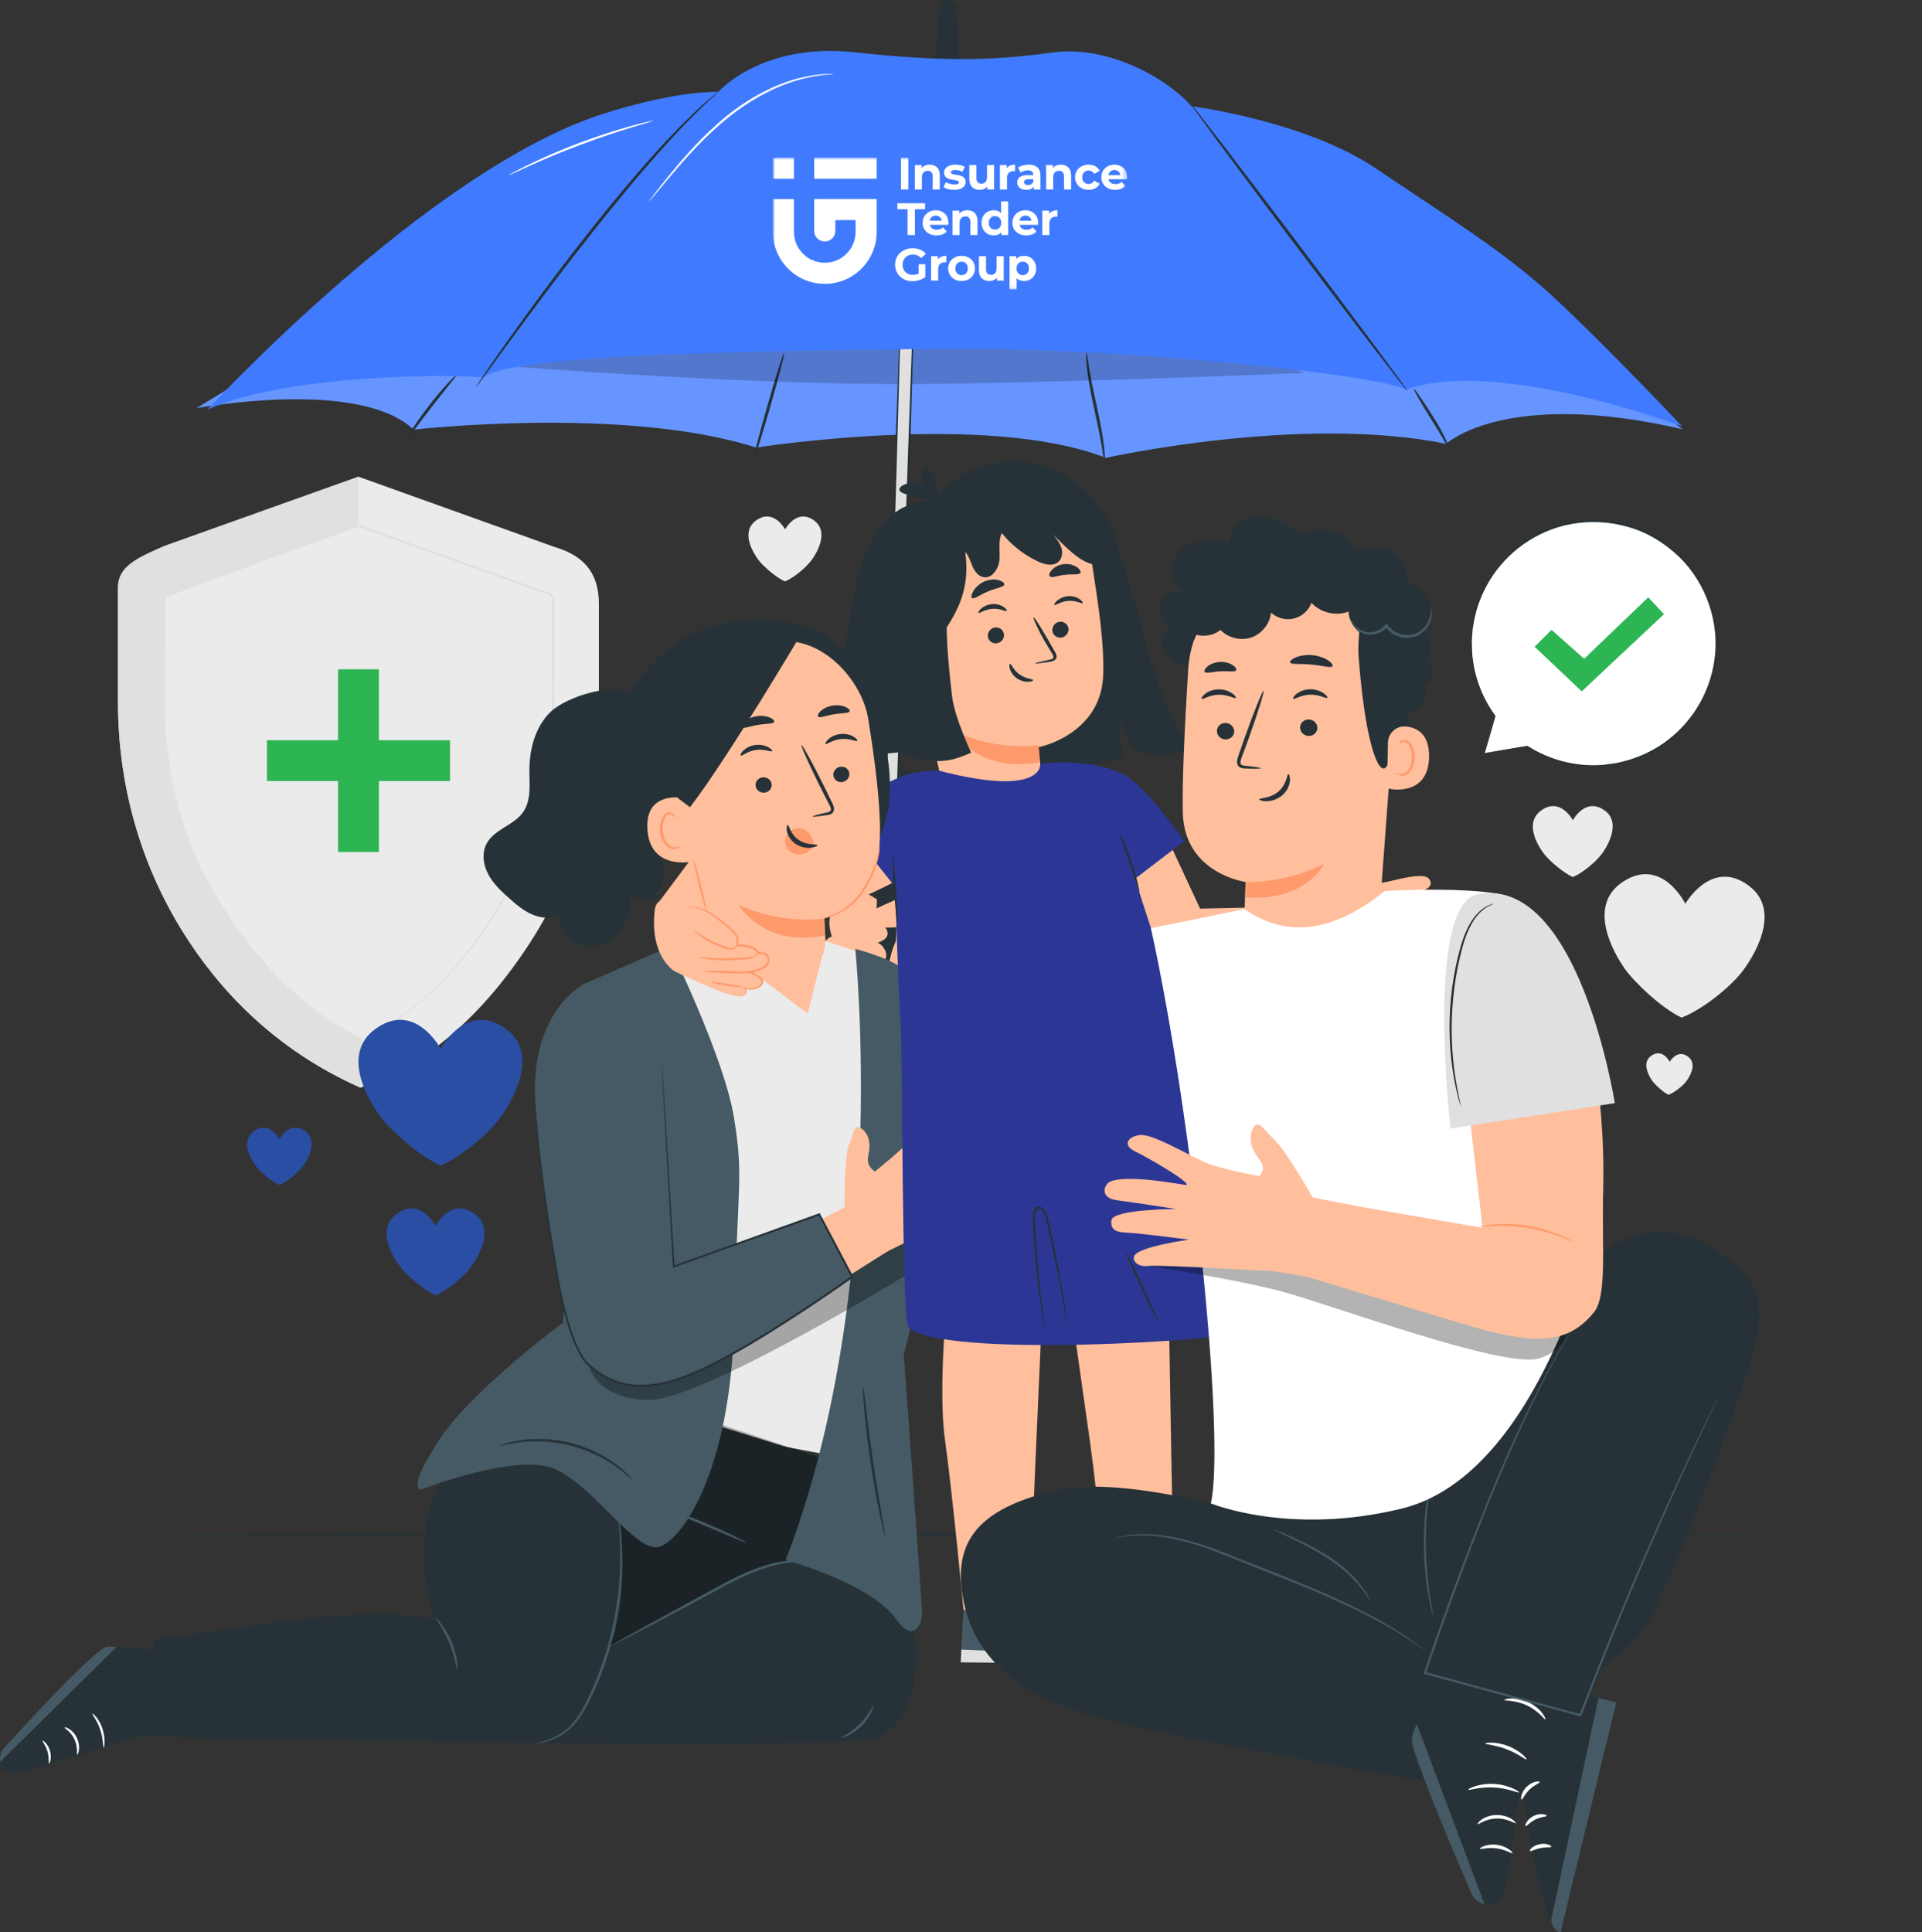 <?xml version="1.0" encoding="UTF-8"?> <svg xmlns="http://www.w3.org/2000/svg" width="378" height="380" viewBox="0 0 378 380" fill="none"><rect x="0" y="0" width="378" height="380" fill="#333333" stroke="none"/><g clip-path="url(#clip0_1570_2052)"><path d="M109.024 107.559L70.504 93.754L32.353 107.371C27.482 109.662 23.209 111.037 23.209 115.57V138.107C23.209 153.761 27.317 169.268 35.773 182.967C42.891 194.488 53.905 206.354 70.873 213.899C86.463 208.842 98.108 195.372 105.219 183.85C113.674 170.16 117.783 154.645 117.783 138.99V118.721C117.783 112.264 114.355 109.114 109.016 107.559H109.024Z" fill="#EBEBEB"></path><path d="M88.505 145.586H74.514V131.634H66.485V145.586H52.495V153.606H66.485V167.566H74.514V153.606H88.505V145.586Z" fill="#2DB453"></path><path d="M42.743 176.551C36.051 165.717 32.353 153.99 32.353 141.609L32.607 117.452L70.496 103.394V93.762L32.353 107.379C28.351 109.122 23.209 111.045 23.209 115.579V138.115C23.209 153.769 27.317 169.276 35.773 182.975C42.891 194.497 53.905 206.362 70.873 213.907L71.283 204.276C57.866 198.31 48.369 185.675 42.743 176.559V176.551Z" fill="#E0E0E0"></path><path d="M71.283 204.267C71.283 204.267 71.504 204.145 71.939 203.932C72.374 203.711 73.022 203.424 73.85 202.983C75.507 202.082 77.909 200.675 80.731 198.474C86.348 194.096 93.623 186.42 99.724 175.168C102.726 169.538 105.276 162.951 106.851 155.61C107.638 151.944 108.204 148.09 108.442 144.097C108.688 140.112 108.573 135.979 108.597 131.748C108.597 127.518 108.597 123.181 108.597 118.754C108.589 118.214 108.63 117.616 108.36 117.281C108.056 116.945 107.482 116.781 106.965 116.618C105.875 116.323 104.841 115.881 103.767 115.521C101.635 114.76 99.486 113.991 97.313 113.214C88.628 110.104 79.632 106.88 70.422 103.582H70.57C70.455 103.623 70.323 103.672 70.192 103.713C58.252 107.976 46.68 112.101 35.855 115.963H35.871C34.666 116.52 33.476 117.076 32.295 117.624L32.41 117.444C32.41 124.793 32.41 131.896 32.41 138.688C32.435 145.472 33.353 151.928 34.895 157.853C36.412 163.785 38.602 169.162 41.079 173.916C42.325 176.289 43.67 178.499 45.023 180.561C46.393 182.623 47.812 184.513 49.214 186.273C54.906 193.269 60.663 197.704 64.763 200.397C66.822 201.747 68.47 202.696 69.585 203.31C70.143 203.613 70.561 203.842 70.865 204.005C71.152 204.161 71.299 204.251 71.299 204.251C71.299 204.251 71.152 204.185 70.856 204.038C70.553 203.883 70.118 203.662 69.553 203.375C68.413 202.77 66.756 201.845 64.681 200.511C60.548 197.852 54.75 193.433 49.009 186.428C47.59 184.669 46.163 182.77 44.786 180.708C43.416 178.638 42.071 176.428 40.808 174.047C38.307 169.284 36.093 163.884 34.559 157.926C33.001 151.977 32.058 145.488 32.025 138.68C32.025 131.888 32.008 124.785 32.008 117.436V117.305L32.123 117.256C33.304 116.7 34.502 116.143 35.715 115.579H35.724H35.732C46.549 111.716 58.129 107.575 70.061 103.312C70.192 103.263 70.315 103.222 70.438 103.181L70.512 103.157L70.586 103.181C79.796 106.479 88.784 109.703 97.469 112.821C99.642 113.598 101.791 114.367 103.923 115.137C104.997 115.497 106.039 115.939 107.113 116.233C107.646 116.421 108.22 116.536 108.696 117.027C108.917 117.297 108.983 117.633 109.008 117.919C109.032 118.214 109.032 118.492 109.032 118.77C109.032 123.197 109.032 127.534 109.032 131.765C108.999 135.995 109.114 140.12 108.86 144.129C108.614 148.139 108.04 152.01 107.244 155.692C105.645 163.065 103.062 169.669 100.036 175.315C93.885 186.592 86.553 194.259 80.878 198.605C78.032 200.798 75.605 202.181 73.94 203.056C73.095 203.49 72.423 203.768 71.988 203.973C71.545 204.169 71.324 204.267 71.324 204.267H71.283Z" fill="#E0E0E0"></path><path d="M378 301.917C378 302.031 293.776 302.129 189.91 302.129C86.045 302.129 1.804 302.031 1.804 301.917C1.804 301.802 86.004 301.704 189.91 301.704C293.817 301.704 378 301.802 378 301.917Z" fill="#263238"></path><path d="M344.048 174.276C336.659 168.605 331.451 177.746 331.451 177.746C331.451 177.746 326.842 168.294 319.1 173.474C312.171 178.114 317.181 187.148 319.527 190.503C321.339 193.097 326.826 198.343 330.721 200.135C334.732 198.596 340.111 194.292 342.514 191.24C344.548 188.654 350.658 179.35 344.04 174.276H344.048Z" fill="#EBEBEB"></path><path d="M315.566 159.383C311.793 156.674 309.341 161.314 309.341 161.314C309.341 161.314 306.889 156.674 303.117 159.383C299.738 161.805 302.379 166.232 303.609 167.861C304.552 169.121 307.373 171.649 309.349 172.484C311.326 171.649 313.942 169.424 315.09 167.861C316.058 166.543 318.953 161.805 315.582 159.383H315.566Z" fill="#EBEBEB"></path><path d="M332.017 207.827C329.877 206.19 328.376 208.833 328.376 208.833C328.376 208.833 327.039 206.1 324.8 207.598C322.799 208.94 324.242 211.55 324.923 212.524C325.448 213.277 327.031 214.791 328.163 215.315C329.319 214.864 330.877 213.629 331.574 212.745C332.165 212 333.928 209.308 332.017 207.835V207.827Z" fill="#EBEBEB"></path><path d="M160.108 102.355C156.655 99.875 154.408 104.122 154.408 104.122C154.408 104.122 152.161 99.875 148.709 102.355C145.617 104.572 148.036 108.623 149.151 110.12C150.021 111.274 152.596 113.59 154.4 114.351C156.204 113.59 158.599 111.544 159.649 110.12C160.534 108.909 163.191 104.572 160.092 102.355H160.108Z" fill="#EBEBEB"></path><path d="M93.311 238.702C88.685 235.388 85.684 241.067 85.684 241.067C85.684 241.067 82.682 235.38 78.057 238.702C73.915 241.672 77.155 247.09 78.656 249.094C79.812 250.641 83.265 253.734 85.684 254.757C88.103 253.734 91.302 251.009 92.712 249.094C93.901 247.474 97.452 241.672 93.311 238.702Z" fill="#294EA3"></path><path d="M59.998 222.458C56.948 220.265 54.963 224.021 54.963 224.021C54.963 224.021 52.978 220.265 49.928 222.458C47.197 224.422 49.329 227.998 50.321 229.324C51.084 230.347 53.364 232.393 54.963 233.064C56.562 232.393 58.678 230.584 59.605 229.324C60.392 228.26 62.729 224.422 59.998 222.458Z" fill="#294EA3"></path><path d="M99.453 202.311C91.703 196.755 86.676 206.28 86.676 206.28C86.676 206.28 81.641 196.755 73.899 202.311C66.961 207.287 72.39 216.362 74.9 219.725C76.843 222.319 82.625 227.507 86.676 229.218C90.728 227.507 96.099 222.933 98.453 219.725C100.446 217.017 106.391 207.295 99.453 202.311Z" fill="#294EA3"></path><path d="M282.098 178.703C283.516 178.212 283.959 177.312 283.024 176.199C282.426 175.495 279.219 176.265 277.521 176.723C275.832 177.181 274.922 177.574 274.618 176.854C274.315 176.134 276.988 175.97 279.112 175.397C281.081 174.874 281.983 173.941 280.974 172.77C279.965 171.608 275.291 172.852 273.282 173.319C271.24 173.793 268.984 173.998 268.099 173.499C267.213 172.991 267.549 171.093 267.836 169.203C268.123 167.312 267.024 165.43 265.532 165.831C264.039 166.232 264.671 169.743 264.441 171.24C264.211 172.738 262.03 176.535 261.923 178.106L264.958 184.734C266.294 187.304 270.206 187.148 272.084 187.181C273.962 187.205 274.381 186.436 276.833 187.189C278.506 187.705 280.138 188.04 281.032 187.917C281.507 187.852 281.942 187.582 282.147 187.148C282.278 186.878 282.344 186.567 282.147 186.289C281.679 185.634 277.743 184.931 276.98 184.726C276.218 184.521 276.406 183.94 276.406 183.94C276.406 183.94 278.547 183.425 278.891 183.384C281.343 183.065 283.238 182.688 284.566 181.805C286.018 180.839 284.501 179.587 283.262 179.759C282.032 179.931 276.488 180.97 276.119 180.594C275.75 180.217 280.679 179.178 282.098 178.695V178.703Z" fill="#FFBF9D"></path><path d="M215.514 171.968C215.514 171.968 226.052 189.767 231.194 191.174C236.336 192.582 267.467 185.642 267.467 185.642L265.778 178.016L236.024 178.703L228.488 162.517L215.506 171.96L215.514 171.968Z" fill="#FFBF9D"></path><path d="M38.676 80.268C38.676 80.268 70.545 74.27 81.354 84.491C81.354 84.491 122.941 79.753 148.725 88.026C148.725 88.026 194.052 80.841 217.482 90.047C217.482 90.047 255.863 81.463 284.419 87.281C284.419 87.281 296.039 76.34 330.869 84.409L305.487 64.778L195.208 48.019L73.817 58.828L38.676 80.26V80.268Z" fill="#6695FF"></path><g opacity="0.2"><path d="M38.676 80.268C38.676 80.268 70.545 74.27 81.354 84.491C81.354 84.491 122.941 79.753 148.725 88.026C148.725 88.026 194.052 80.841 217.482 90.047C217.482 90.047 255.863 81.463 284.419 87.281C284.419 87.281 296.039 76.34 330.869 84.409L305.487 64.778L195.208 48.019L73.817 58.828L38.676 80.26V80.268Z" fill="#6695FF"></path></g><path d="M89.834 73.673C89.965 73.771 87.562 76.594 84.79 80.186C82.01 83.779 79.902 86.79 79.755 86.708C79.689 86.668 80.124 85.865 80.927 84.614C81.731 83.362 82.904 81.676 84.298 79.867C85.692 78.059 87.045 76.488 88.07 75.375C89.096 74.27 89.776 73.624 89.842 73.673H89.834Z" fill="#263238"></path><path d="M154.195 69.45C154.359 69.491 153.145 74.221 151.481 80.023C149.816 85.825 148.34 90.497 148.175 90.456C148.011 90.415 149.225 85.686 150.89 79.884C152.555 74.082 154.031 69.409 154.195 69.45Z" fill="#263238"></path><path d="M217.277 91.152C217.187 91.152 217.039 89.933 216.711 87.96C216.391 85.988 215.825 83.288 215.169 80.301C214.513 77.314 214.013 74.581 213.8 72.584C213.578 70.588 213.587 69.344 213.66 69.336C213.751 69.336 213.898 70.555 214.226 72.527C214.546 74.499 215.112 77.2 215.768 80.186C216.424 83.173 216.924 85.906 217.138 87.903C217.359 89.9 217.351 91.144 217.277 91.152Z" fill="#263238"></path><path d="M278.055 76.447C278.186 76.381 279.924 78.877 281.925 82.06C283.943 85.235 285.124 88.05 284.952 88.108C284.812 88.157 283.41 85.497 281.401 82.339C279.408 79.172 277.899 76.529 278.063 76.447H278.055Z" fill="#263238"></path><g opacity="0.2"><path d="M100.093 72.028C100.093 72.028 149.914 75.989 183.645 75.506C217.375 75.023 256.527 73.329 256.527 73.329C256.527 73.329 218.54 56.938 189.927 57.028C161.322 57.118 100.093 72.028 100.093 72.028Z" fill="black"></path></g><path d="M176.264 206.403L171.786 201.649C171.786 201.649 166.972 199.963 164.233 196.551C161.502 193.138 160.19 190.667 162.667 189.448C162.667 189.448 160.28 185.536 163.593 184.17C163.593 184.17 161.707 178.679 165.398 179.194C165.398 179.194 163.224 173.106 167.038 174.104C170.851 175.103 180.036 182.263 180.036 182.263L181.447 193.097L184.776 196.223C184.776 196.223 183.259 204.357 176.264 206.395V206.403Z" fill="#FFBF9D"></path><path d="M183.719 13.273L184.801 1.391C184.834 1.023 185.006 0.687 185.293 0.425C185.908 -0.131 186.884 -0.156 187.524 0.368L187.581 0.417C187.909 0.687 188.106 1.072 188.123 1.481L188.549 13.388L183.719 13.265V13.273Z" fill="#263238"></path><path d="M177.158 60.686C176.723 74.221 176.28 87.756 175.846 101.291C175.395 115.137 174.952 128.974 174.501 142.82C174.263 150.25 174.017 157.681 173.779 165.119C173.73 166.756 176.272 166.838 176.33 165.201C176.764 151.666 177.207 138.131 177.642 124.596C178.093 110.75 178.536 96.913 178.987 83.067C179.224 75.637 179.471 68.206 179.708 60.768C179.758 59.131 177.215 59.049 177.158 60.686Z" fill="#E0E0E0"></path><path d="M177.158 60.686C177.158 60.686 177.158 60.637 177.158 60.547C177.158 60.449 177.191 60.31 177.256 60.138C177.396 59.794 177.929 59.344 178.7 59.475C179.069 59.532 179.479 59.77 179.676 60.211C179.848 60.67 179.741 61.169 179.758 61.693C179.733 62.756 179.7 63.968 179.667 65.342C179.512 70.85 179.282 78.779 179.003 88.574C178.388 108.205 177.543 135.3 176.608 165.217C176.608 165.766 176.239 166.371 175.69 166.559C175.165 166.772 174.558 166.707 174.091 166.371C173.582 166.06 173.459 165.34 173.508 164.898L173.558 163.507C173.615 161.658 173.681 159.825 173.738 158C173.861 154.358 173.976 150.766 174.091 147.239C174.328 140.185 174.55 133.377 174.763 126.888C175.206 113.925 175.6 102.248 175.936 92.437C176.289 82.65 176.576 74.72 176.772 69.213C176.879 66.488 176.969 64.368 177.027 62.895C177.059 62.192 177.092 61.644 177.109 61.251C177.133 60.882 177.158 60.694 177.158 60.694C177.158 60.694 177.174 60.882 177.166 61.251C177.166 61.644 177.15 62.192 177.141 62.895C177.109 64.36 177.051 66.488 176.986 69.213C176.83 74.72 176.6 82.65 176.321 92.445C176.018 102.256 175.665 113.934 175.263 126.904C175.058 133.393 174.845 140.193 174.624 147.255C174.509 150.782 174.394 154.375 174.279 158.016C174.222 159.841 174.164 161.674 174.099 163.523L174.058 164.915C174.033 165.373 174.099 165.7 174.411 165.921C174.689 166.134 175.14 166.183 175.477 166.044C175.829 165.921 176.026 165.586 176.043 165.201C177.043 135.283 177.945 108.197 178.601 88.566C178.954 78.779 179.241 70.85 179.438 65.342C179.495 63.976 179.536 62.756 179.577 61.701C179.577 61.177 179.676 60.67 179.536 60.277C179.372 59.884 179.011 59.663 178.667 59.598C177.953 59.459 177.453 59.86 177.297 60.179C177.141 60.506 177.166 60.711 177.141 60.711L177.158 60.686Z" fill="#263238"></path><path d="M154.835 175.585C150.127 180.585 150.783 189.055 156.483 193.032C162.002 196.878 169.843 196.092 173.91 190.528C174.853 189.235 175.542 187.803 175.944 186.256C176.133 185.536 176.223 184.824 176.256 184.079C176.256 183.899 176.256 183.719 176.264 183.539C176.256 183.711 176.248 183.76 176.248 183.695C176.248 183.654 176.248 183.613 176.248 183.572C176.272 182.557 176.313 181.535 176.346 180.52C176.477 176.51 176.608 172.492 176.731 168.482C176.83 165.512 176.92 162.55 177.018 159.579C177.051 158.499 176.51 157.468 175.345 157.288C174.378 157.132 173.082 157.869 173.049 158.957L172.491 176.191C172.418 178.466 172.336 180.749 172.27 183.024C172.204 185.266 171.606 187.173 170.072 188.858C168.284 190.822 165.627 191.747 163.003 191.403C160.042 191.019 157.221 189.227 156.139 186.371C155.048 183.49 155.86 180.323 157.935 178.122C159.714 176.24 156.582 173.72 154.818 175.585H154.835Z" fill="#263238"></path><path d="M178.845 151.34L176.763 151.273L176.618 155.747L178.7 155.814L178.845 151.34Z" fill="#263238"></path><path d="M40.825 80.538C40.825 80.538 84.077 33.6 118.308 22.495C118.308 22.495 131.692 17.986 141.279 18.06C141.279 18.06 149.816 8.306 168.022 10.278C186.228 12.25 195.823 11.857 206.985 10.327C218.146 8.797 229.767 15.63 234.311 20.883C234.311 20.883 256.83 23.805 270.567 33.117C284.304 42.421 295.621 49.254 305.651 58.534C315.681 67.814 330.836 83.877 330.836 83.877C330.836 83.877 294.498 70.187 276.537 76.627C271.076 73.665 220.082 68.165 184.35 68.599C149.611 69.016 100.06 69.581 94.935 74.319C95.049 73.665 57.464 72.969 40.825 80.546V80.538Z" fill="#407BFF"></path><path d="M141.27 18.06C141.27 18.06 141.098 18.265 140.729 18.617C140.311 19.001 139.778 19.5 139.105 20.122C138.744 20.45 138.351 20.81 137.924 21.202C137.514 21.62 137.063 22.07 136.588 22.553C135.644 23.535 134.496 24.59 133.356 25.867C128.649 30.842 122.547 38.043 116.118 46.194C109.68 54.344 104.095 61.897 100.077 67.364C98.109 70.064 96.493 72.273 95.337 73.861C94.803 74.589 94.369 75.17 94.041 75.62C93.737 76.021 93.573 76.226 93.557 76.218C93.541 76.209 93.672 75.98 93.942 75.563C94.246 75.097 94.648 74.499 95.148 73.746C96.206 72.175 97.764 69.917 99.732 67.151C103.661 61.619 109.188 54.033 115.642 45.866C122.08 37.7 128.247 30.523 133.045 25.605C134.209 24.345 135.374 23.297 136.35 22.34C136.842 21.865 137.301 21.423 137.727 21.014C138.17 20.638 138.58 20.286 138.949 19.967C139.655 19.369 140.221 18.895 140.655 18.527C141.049 18.199 141.262 18.044 141.279 18.052L141.27 18.06Z" fill="#263238"></path><path d="M276.808 76.889C276.669 76.979 266.991 64.377 255.19 48.755C243.389 33.125 233.933 20.384 234.073 20.294C234.212 20.204 243.889 32.798 255.69 48.428C267.492 64.049 276.947 76.799 276.808 76.88V76.889Z" fill="#263238"></path><path d="M184.194 196.289L182.013 192.86L182.562 182.484C182.562 182.484 178.995 175.839 178.626 175.88C178.257 175.921 169.596 179.931 169.596 179.931C169.596 179.931 168.596 182.451 173.656 182.426C178.716 182.402 177.732 182.083 177.732 182.083C177.732 182.083 173.344 189.169 175.485 192.222C177.625 195.274 184.194 196.289 184.194 196.289Z" fill="#FFBF9D"></path><path d="M172.565 185.397C172.565 185.397 178.355 183.998 170.244 179.423L163.233 190.037C163.233 190.037 170.253 193.056 172.032 192.033C173.812 191.011 172.828 189.865 172.828 189.865C172.828 189.865 174.706 189.006 174.23 187.361C173.746 185.716 172.573 185.397 172.573 185.397H172.565Z" fill="#FFBF9D"></path><path d="M226.938 187.009C226.938 187.009 204.106 218.964 203.36 218.105C202.605 217.246 182.169 192.369 182.169 192.369L171.794 201.64C171.794 201.64 190.107 243.096 204.803 241.059C219.5 239.021 231.809 215.969 231.809 215.969L226.938 187.001V187.009Z" fill="#FFBF9D"></path><path d="M127.648 39.598C127.648 39.598 127.722 39.459 127.903 39.214C128.116 38.935 128.378 38.583 128.698 38.15C129.403 37.233 130.429 35.916 131.733 34.32C134.349 31.145 138.047 26.751 142.976 22.765C147.905 18.78 153.211 16.317 157.246 15.351C159.255 14.852 160.928 14.631 162.084 14.574C162.658 14.525 163.11 14.541 163.413 14.533C163.716 14.533 163.88 14.533 163.88 14.558C163.88 14.599 163.241 14.623 162.101 14.738C160.953 14.852 159.304 15.106 157.328 15.646C153.359 16.677 148.135 19.157 143.247 23.101C138.367 27.045 134.636 31.382 131.97 34.508C130.675 36.055 129.617 37.323 128.838 38.248C128.485 38.657 128.206 38.993 127.976 39.263C127.78 39.492 127.665 39.606 127.657 39.598H127.648Z" fill="white"></path><path d="M128.493 23.739C128.493 23.739 128.091 23.903 127.353 24.124C126.541 24.369 125.483 24.689 124.229 25.065C121.588 25.867 117.971 27.045 114.035 28.526C110.098 30.008 106.596 31.513 104.087 32.651C102.89 33.199 101.889 33.657 101.118 34.009C100.413 34.328 100.019 34.492 100.011 34.467C99.995 34.443 100.364 34.222 101.044 33.862C101.725 33.494 102.717 32.986 103.964 32.381C106.449 31.169 109.942 29.615 113.887 28.125C117.832 26.644 121.481 25.507 124.147 24.77C125.475 24.402 126.566 24.124 127.32 23.96C128.075 23.788 128.493 23.706 128.501 23.731L128.493 23.739Z" fill="white"></path><path d="M208.231 210.11C207.871 209.251 221.107 189.382 224.231 186.084C227.733 182.394 236.754 182.394 236.754 182.394L234.179 227.409" fill="#455A64"></path><path d="M232.227 144.072C226.577 135.954 224.207 118.95 219.803 107.903C218.778 101.086 213.595 95.939 209.338 93.378C202.212 89.09 192.297 90.104 186.187 95.743C185.408 96.463 184.686 97.248 183.768 97.78C182.529 98.5 181.07 98.689 179.684 99.049C173.976 100.546 170.851 106.422 169.047 112.019C167.243 117.624 163.405 143.818 166.127 149.039L198.177 145.782L197.939 147.853C205.123 151.208 213.767 151.601 220.894 148.892C220.303 146.503 220.131 144.048 220.402 141.658C220.992 144.089 221.927 146.912 224.486 147.894C225.289 148.205 226.159 148.286 227.012 148.311C230.071 148.401 233.056 147.82 236.008 147.247C234.319 146.83 233.154 145.422 232.211 144.064L232.227 144.072Z" fill="#263238"></path><path d="M212.496 142.673C214.841 140.512 216.81 137.337 216.965 132.739C217.187 126.323 216.014 119.024 214.735 110.611C213.587 103.042 204.959 98.034 197.636 99.548L186.622 103.148C181.357 104.711 174.476 108.811 175.132 114.4L178.306 122.853L186.146 158.024L205.213 156.903L204.27 146.953C204.27 146.953 208.838 146.052 212.496 142.681" fill="#FFBF9D"></path><path d="M204.237 146.543C204.237 146.543 195.963 147.894 187.253 143.606C187.253 143.606 192.215 152.255 204.5 149.882L204.237 146.552V146.543Z" fill="#FF9A6C"></path><path d="M203.532 130.472C203.516 130.398 204.565 130.136 206.271 129.776C206.706 129.694 207.108 129.58 207.165 129.334C207.247 129.072 207.042 128.721 206.796 128.344C206.32 127.55 205.828 126.724 205.304 125.857C204.746 124.948 203.27 121.945 203.204 121.429C203.393 121.356 203.909 122.035 205.984 125.586C206.484 126.462 206.968 127.297 207.419 128.099C207.616 128.475 207.928 128.884 207.747 129.433C207.649 129.703 207.346 129.924 207.067 130.014C206.796 130.112 206.55 130.144 206.337 130.177C204.615 130.439 203.54 130.554 203.532 130.48V130.472Z" fill="#263238"></path><path d="M197.447 124.719C197.554 125.578 196.93 126.38 196.061 126.511C195.192 126.642 194.396 126.061 194.29 125.202C194.183 124.343 194.798 123.541 195.667 123.41C196.537 123.279 197.332 123.868 197.439 124.719H197.447Z" fill="#263238"></path><path d="M198.005 120.161C197.841 120.366 196.725 119.613 195.2 119.727C193.675 119.817 192.6 120.717 192.428 120.537C192.346 120.456 192.502 120.096 192.969 119.686C193.429 119.285 194.232 118.868 195.175 118.803C196.127 118.737 196.939 119.048 197.414 119.392C197.898 119.735 198.078 120.071 197.996 120.169L198.005 120.161Z" fill="#263238"></path><path d="M198.636 130.562C198.899 130.505 199.284 131.789 200.539 132.657C201.777 133.54 203.188 133.516 203.204 133.77C203.22 133.884 202.868 134.064 202.245 134.089C201.629 134.113 200.744 133.941 199.973 133.393C199.194 132.845 198.759 132.092 198.603 131.527C198.439 130.955 198.521 130.578 198.636 130.562Z" fill="#263238"></path><path d="M197.521 114.907C197.513 115.488 195.987 115.595 194.347 116.307C192.682 116.978 191.477 118.009 191.124 117.575C190.968 117.371 191.075 116.798 191.501 116.127C191.928 115.464 192.682 114.744 193.675 114.326C194.667 113.917 195.667 113.901 196.373 114.089C197.086 114.277 197.513 114.621 197.513 114.899L197.521 114.907Z" fill="#263238"></path><path d="M210.134 123.598C210.241 124.457 209.617 125.259 208.748 125.39C207.879 125.521 207.083 124.94 206.977 124.081C206.87 123.222 207.485 122.42 208.354 122.289C209.224 122.158 210.019 122.747 210.126 123.598H210.134Z" fill="#263238"></path><path d="M212.93 118.606C212.766 118.811 211.651 118.058 210.126 118.173C208.6 118.263 207.526 119.163 207.354 118.983C207.272 118.901 207.428 118.541 207.895 118.132C208.354 117.731 209.158 117.313 210.101 117.248C211.052 117.182 211.864 117.493 212.34 117.837C212.824 118.181 213.004 118.516 212.922 118.614L212.93 118.606Z" fill="#263238"></path><path d="M212.496 112.641C212.25 113.156 210.954 112.853 209.47 113.05C207.985 113.189 206.788 113.77 206.427 113.32C206.271 113.099 206.402 112.6 206.886 112.076C207.362 111.552 208.215 111.061 209.232 110.947C210.249 110.832 211.192 111.127 211.774 111.528C212.365 111.929 212.602 112.387 212.496 112.641Z" fill="#263238"></path><path d="M216.883 106.176C214.284 102.076 209.74 99.433 204.976 98.476C200.211 97.518 195.233 98.132 190.566 99.507C185.9 100.882 181.496 102.993 177.117 105.096C176.059 105.603 174.902 106.209 174.468 107.297C174.173 108.042 174.271 108.868 174.369 109.662C174.517 110.816 174.665 111.97 174.812 113.132C173.902 116.127 173.836 119.343 173.918 122.485C174.148 131.266 175.37 140.03 177.551 148.565C183.407 149.743 185.613 150.504 191.001 148.016C191.001 148.016 187.737 141.151 187.245 136.961C186.712 132.411 186.253 127.894 186.187 123.393C189.189 118.786 190.64 114.646 189.836 108.533C190.542 109.318 190.821 110.39 191.247 111.356C191.665 112.33 192.362 113.312 193.404 113.508C195.143 113.844 196.43 111.814 196.57 110.055C196.709 108.295 196.274 106.422 197.021 104.826C198.923 107.199 201.375 109.122 204.131 110.423C205.427 111.037 207.124 111.446 208.174 110.48C208.92 109.793 209.035 108.623 208.715 107.657C208.395 106.692 207.731 105.89 207.075 105.112C209.297 107.215 212.168 110.513 215.186 111.045C215.85 111.16 217.351 110.791 217.843 110.325C218.548 109.646 217.4 107.011 216.875 106.184L216.883 106.176Z" fill="#263238"></path><path d="M176.887 96.332C176.821 95.98 177.191 95.563 177.929 95.276C178.659 94.998 179.766 94.9 180.914 95.178C182.062 95.456 182.997 96.054 183.513 96.643C184.038 97.232 184.17 97.772 183.948 98.058C183.464 98.623 181.98 98.14 180.282 97.748C178.593 97.314 177.059 97.052 176.887 96.332Z" fill="#263238"></path><path d="M184.375 98.697C183.768 99.09 182.316 97.895 181.627 95.833C180.922 93.77 181.348 91.954 182.07 91.888C182.808 91.823 183.538 93.247 184.137 94.982C184.719 96.716 185.006 98.296 184.383 98.689L184.375 98.697Z" fill="#263238"></path><path d="M186.597 253.464C186.269 254.25 184.465 273.202 185.826 282.989C187.401 294.323 189.566 317.374 189.566 317.374C191.362 318.512 202.712 319.437 202.409 317.833C202.294 317.235 204.943 258.129 204.943 258.129L186.605 253.456L186.597 253.464Z" fill="#FFBF9D"></path><path d="M210.109 251.304C209.781 252.089 213.062 274.159 214.423 283.946C215.998 295.28 218.163 318.332 218.163 318.332C219.959 319.469 231.309 320.394 231.006 318.79C230.891 318.193 229.792 253.219 229.792 253.219L210.109 251.304Z" fill="#FFBF9D"></path><path d="M231.252 316.703V317.661C231.252 317.661 245.57 324.216 245.693 327.301L217.105 327.055L217.654 316.327C221.87 318.586 226.315 318.872 231.252 316.695V316.703Z" fill="#455A64"></path><path d="M217.105 327.055L217.236 324.477L244.586 325.656C244.586 325.656 245.849 326.294 245.693 327.301L217.105 327.063V327.055Z" fill="#E0E0E0"></path><path d="M230.965 321.515C230.965 321.515 230.866 321.286 230.891 320.893C230.907 320.509 231.038 319.969 231.325 319.453C231.612 318.946 231.99 318.586 232.293 318.389C232.597 318.201 232.81 318.152 232.826 318.193C232.867 318.283 232.104 318.684 231.588 319.633C231.055 320.566 231.063 321.507 230.973 321.507L230.965 321.515Z" fill="#263238"></path><path d="M229.464 321.139C229.382 321.147 229.365 320.132 229.948 319.117C230.522 318.095 231.342 317.677 231.366 317.759C231.416 317.849 230.727 318.356 230.202 319.298C229.669 320.23 229.554 321.147 229.464 321.139Z" fill="#263238"></path><path d="M233.162 322.301C233.089 322.333 232.843 321.532 233.089 320.558C233.326 319.576 233.909 319.027 233.958 319.101C234.024 319.167 233.597 319.764 233.384 320.648C233.154 321.523 233.253 322.284 233.162 322.301Z" fill="#263238"></path><path d="M202.761 316.818V317.751C202.761 317.751 216.76 324.158 216.875 327.17L188.934 326.932L189.476 316.45C193.601 318.651 197.939 318.937 202.761 316.81V316.818Z" fill="#455A64"></path><path d="M188.943 326.941L189.074 324.42L215.809 325.566C215.809 325.566 217.047 326.188 216.892 327.17L188.951 326.932L188.943 326.941Z" fill="#E0E0E0"></path><path d="M202.491 321.523C202.491 321.523 202.392 321.294 202.417 320.918C202.433 320.541 202.556 320.009 202.835 319.51C203.114 319.011 203.483 318.659 203.778 318.471C204.073 318.283 204.287 318.242 204.295 318.283C204.336 318.373 203.59 318.766 203.081 319.69C202.556 320.599 202.564 321.523 202.482 321.523H202.491Z" fill="#263238"></path><path d="M201.023 321.155C200.949 321.163 200.924 320.173 201.49 319.175C202.048 318.176 202.852 317.767 202.876 317.849C202.925 317.931 202.253 318.43 201.744 319.355C201.22 320.263 201.113 321.163 201.023 321.155Z" fill="#263238"></path><path d="M204.639 322.293C204.565 322.325 204.328 321.54 204.565 320.582C204.795 319.625 205.369 319.085 205.418 319.158C205.484 319.224 205.066 319.805 204.853 320.672C204.631 321.532 204.721 322.276 204.639 322.293Z" fill="#263238"></path><path d="M171.786 188.155L162.347 185.078C162.101 193.997 145.904 197.033 139.704 184.849L124.311 189.799L132.667 280.46L166.439 286.794C166.439 286.794 174.427 192.328 174.205 191.272C173.984 190.217 171.77 188.146 171.77 188.146L171.786 188.155Z" fill="#EBEBEB"></path><path d="M164.807 297.571L163.749 287.432L113.321 271.704L103.693 282.007C103.693 282.007 87.989 283.57 84.675 295.951C81.354 308.324 85.635 318.438 85.635 318.438C72.029 315.82 53.553 319.019 30.188 322.604L28.113 341.507C28.113 341.507 164.208 344.502 172.09 341.801C179.971 339.109 181.619 327.849 178.691 313.7C175.764 299.543 164.824 297.58 164.824 297.58L164.807 297.571Z" fill="#263238"></path><g opacity="0.3"><path d="M162.773 307.866C162.773 307.866 159.846 305.951 159.772 302.391C159.657 297.031 161.691 286.794 161.691 286.794L139.876 279.519L122.17 300.247C122.17 300.247 123.663 316.638 119.726 323.962C119.726 323.962 128.141 319.371 137.473 314.003C145.887 309.159 155.712 305.771 162.765 307.866H162.773Z" fill="black"></path></g><path d="M129.395 296.139C129.371 296.205 130.338 296.63 131.913 297.285C133.652 298.005 135.743 298.864 138.064 299.822C140.376 300.795 142.468 301.679 144.198 302.408C145.764 303.07 146.749 303.455 146.781 303.39C146.814 303.324 145.887 302.817 144.354 302.072C142.82 301.327 140.672 300.345 138.269 299.347C135.866 298.349 133.66 297.506 132.052 296.941C130.445 296.377 129.428 296.074 129.403 296.139H129.395Z" fill="#455A64"></path><path d="M120.128 323.692C120.128 323.692 120.3 323.643 120.604 323.496C120.956 323.315 121.399 323.103 121.924 322.841C123.13 322.211 124.762 321.368 126.746 320.337C130.798 318.201 136.415 315.247 142.55 311.9C145.625 310.255 148.659 308.864 151.563 308.079C154.457 307.268 157.205 307.097 159.46 307.334C161.724 307.563 163.479 308.201 164.627 308.741C165.775 309.298 166.349 309.715 166.382 309.674C166.39 309.658 166.259 309.551 165.98 309.347C165.709 309.142 165.283 308.872 164.717 308.561C163.585 307.948 161.806 307.252 159.501 306.966C157.205 306.679 154.392 306.81 151.439 307.612C148.479 308.389 145.404 309.789 142.312 311.442C136.202 314.772 130.666 317.792 126.582 320.018C124.63 321.106 123.031 321.998 121.842 322.661C121.334 322.955 120.907 323.201 120.563 323.405C120.276 323.577 120.128 323.676 120.136 323.692H120.128Z" fill="#455A64"></path><path d="M121.645 298.488C121.645 298.488 121.629 298.668 121.645 299.012C121.678 299.413 121.719 299.904 121.768 300.493C121.859 301.786 121.982 303.651 121.982 305.959C122.014 310.566 121.465 316.982 119.513 323.757C118.554 327.145 117.356 330.288 116.085 333.062C114.847 335.844 113.436 338.242 111.78 339.813C110.074 341.327 108.278 342.014 107.072 342.423C105.842 342.808 105.12 342.881 105.129 342.922C105.129 342.939 105.309 342.939 105.653 342.906C105.998 342.865 106.498 342.783 107.13 342.619C108.376 342.268 110.221 341.629 112.034 340.091C113.781 338.487 115.249 336.057 116.528 333.266C117.84 330.484 119.054 327.317 120.022 323.905C121.99 317.072 122.482 310.599 122.359 305.959C122.318 303.635 122.137 301.761 121.982 300.476C121.891 299.887 121.826 299.396 121.76 298.995C121.703 298.66 121.67 298.48 121.645 298.488Z" fill="#455A64"></path><path d="M89.916 328.405C90.039 328.414 90.047 325.795 88.817 322.865C87.603 319.928 85.733 318.086 85.651 318.185C85.52 318.283 87.168 320.222 88.333 323.062C89.53 325.893 89.752 328.422 89.916 328.397V328.405Z" fill="#455A64"></path><path d="M165.553 341.744C165.57 341.875 167.669 341.261 169.49 339.395C171.335 337.546 171.909 335.451 171.778 335.435C171.63 335.369 170.868 337.284 169.113 339.027C167.382 340.803 165.48 341.588 165.545 341.736L165.553 341.744Z" fill="#455A64"></path><path d="M131.716 186.15L115.527 193.212L110.738 260.109C110.738 260.109 93.212 273.112 86.889 282.441C79.525 293.3 82.871 292.932 82.871 292.932C82.871 292.932 101.43 285.665 109.065 288.881C116.692 292.097 125.04 305.468 129.567 304.232C134.094 302.997 143.632 289.38 144.354 260.665C145.067 231.951 146.265 231.705 144.354 219.823C142.443 207.942 131.716 186.158 131.716 186.158V186.15Z" fill="#455A64"></path><path d="M98.125 284.388C98.158 284.487 99.683 283.971 102.234 283.652C103.505 283.48 105.046 283.415 106.736 283.48C108.433 283.578 110.287 283.824 112.19 284.298C114.084 284.797 115.831 285.468 117.364 286.197C118.882 286.958 120.202 287.743 121.235 288.504C123.318 290.01 124.409 291.197 124.483 291.123C124.507 291.099 124.245 290.796 123.753 290.264C123.507 289.994 123.195 289.675 122.802 289.339C122.408 289.004 121.99 288.586 121.457 288.21C120.432 287.4 119.119 286.565 117.578 285.763C116.028 285.002 114.256 284.298 112.321 283.791C110.385 283.308 108.483 283.071 106.76 283.005C105.03 282.964 103.472 283.071 102.184 283.292C101.536 283.365 100.962 283.521 100.462 283.635C99.954 283.742 99.527 283.873 99.183 283.987C98.494 284.216 98.117 284.356 98.125 284.388Z" fill="#263238"></path><path d="M176.682 189.922C177.387 215.642 184.112 245.838 177.74 266.254C177.74 266.254 181.201 313.749 181.324 316.9C181.431 319.633 179.593 323.225 176.264 318.479C171.302 311.409 154.523 306.786 154.523 306.786C175.099 253.71 168.211 186.624 168.211 186.624C168.211 186.624 173.943 188.106 176.682 189.922Z" fill="#455A64"></path><path d="M169.728 272.564C169.728 272.564 169.695 272.981 169.728 273.734C169.761 274.487 169.834 275.575 169.949 276.917C170.179 279.601 170.581 283.308 171.179 287.375C171.778 291.45 172.45 295.108 173.008 297.751C173.287 299.069 173.525 300.133 173.705 300.869C173.886 301.597 174 301.998 174.041 301.998C174.074 301.998 174.025 301.573 173.91 300.836C173.763 299.985 173.59 298.938 173.377 297.694C172.918 295.043 172.303 291.377 171.704 287.31C171.114 283.251 170.646 279.56 170.326 276.884C170.171 275.632 170.039 274.577 169.941 273.717C169.843 272.973 169.769 272.555 169.736 272.564H169.728Z" fill="#263238"></path><path d="M26.358 323.962C27.441 323.978 30.089 324.821 30.319 324.797L30.942 324.977C30.942 324.977 30.934 324.985 30.926 324.993L44.974 323.479L44.458 340.868L27.744 341.392L3.625 348.716C2.247 349.101 0.738 348.405 0.213 346.997C-0.189 345.917 0.041 344.723 0.771 343.912C4.691 339.575 19.182 323.7 21.142 323.864L26.358 323.954V323.962Z" fill="#263238"></path><path d="M0.066 346.474L22.955 323.864H21.815C20.576 323.741 20.092 324.306 19.297 324.928C16.951 326.752 11.711 331.818 0.763 343.822C0.123 344.518 -0.139 345.516 0.066 346.474Z" fill="#455A64"></path><path d="M12.687 339.747C12.621 339.894 13.917 340.492 14.631 342.055C15.377 343.593 15.033 345.05 15.188 345.083C15.246 345.107 15.443 344.772 15.524 344.158C15.607 343.552 15.524 342.66 15.123 341.801C14.721 340.942 14.106 340.336 13.589 340.034C13.081 339.723 12.712 339.682 12.687 339.747Z" fill="white"></path><path d="M8.365 342.358C8.267 342.472 9.005 343.241 9.349 344.493C9.718 345.729 9.505 346.801 9.644 346.842C9.759 346.916 10.235 345.754 9.825 344.346C9.431 342.93 8.422 342.243 8.365 342.366V342.358Z" fill="white"></path><path d="M18.173 337.047C18.075 337.161 19.108 338.323 19.715 340.189C20.347 342.047 20.248 343.732 20.388 343.732C20.503 343.773 20.822 341.981 20.15 339.985C19.502 337.98 18.239 336.924 18.182 337.039L18.173 337.047Z" fill="white"></path><path opacity="0.3" d="M115.839 268.505C115.839 268.505 116.872 274.994 127.337 275.338C137.793 275.681 180.036 249.675 180.036 249.675L179.298 240.789L115.847 268.505H115.839Z" fill="black"></path><path d="M169.457 221.959C170.982 223.088 171.294 225.118 170.769 227.254C170.236 229.389 172.065 230.396 172.065 230.396C172.065 230.396 177.519 226.083 179.659 223.588C181.808 221.1 185.646 215.462 187.671 214.807C189.697 214.152 191.157 215.134 189.631 216.992C188.106 218.85 183.546 225.314 184.006 226.002C184.465 226.689 195.405 219.013 196.381 219.668C197.357 220.323 198.07 221.935 195.143 223.784C192.379 225.527 187.368 229.021 187.368 229.021C187.368 229.021 197.947 224.308 198.333 226.092C198.718 227.867 197.66 228.309 195.913 229.201C194.167 230.093 187.614 234.733 187.614 234.733C187.614 234.733 196.693 231.517 197.234 233.236C197.767 234.954 197.742 235.314 195.872 235.911C194.003 236.509 175.69 245.576 175.083 245.829C174.476 246.075 162.937 253.481 162.937 253.481L155.351 242.957L166.095 237.458C166.095 237.458 165.963 227.63 166.939 225.29C167.915 222.949 167.923 220.838 169.449 221.967L169.457 221.959Z" fill="#FFBF9D"></path><path d="M161.125 238.833L132.512 249.078L132.282 245.24L129.789 202.901C129.789 202.901 125.803 190.953 115.527 193.22C114.724 193.4 104.3 198.801 105.268 216.55C105.867 227.589 107.745 239.88 109.073 247.589C110.549 257.728 113.01 266.058 115.839 268.505C121.629 273.529 128.206 274.282 139.794 268.505C151.382 262.728 167.612 251.091 167.612 251.091L161.125 238.833Z" fill="#455A64"></path><path d="M176.034 173.286C175.198 174.055 164.438 178.81 159.534 180.986C158.894 181.273 136.53 180.986 136.53 180.986L135.587 171.428C135.587 171.428 153.572 167.451 153.941 166.797C154.31 166.142 173.033 157.533 173.418 157.443C173.804 157.353 176.042 173.286 176.042 173.286H176.034Z" fill="#FFBF9D"></path><path d="M184.711 151.568C180.897 151.797 176.034 151.011 165.34 160.938L175.985 174.358C176.19 177.247 176.756 197.942 177.117 200.896C177.469 203.85 177.379 259.471 178.577 260.878C184.161 267.433 243.537 263.464 244.258 261.942C237.738 230.551 233.712 203.825 228.127 187.721C225.396 179.849 223.239 172.82 223.239 172.82L232.9 165.43C232.9 165.43 225.56 154.686 220.894 152.272C216.621 150.062 208.592 149.416 204.59 150.291C204.59 150.291 205.213 156.895 184.719 151.576" fill="#2C3795"></path><path d="M210.027 261.369C210.027 261.369 209.97 261.206 209.913 260.878C209.847 260.51 209.765 260.044 209.658 259.463C209.429 258.178 209.117 256.418 208.74 254.274C208.338 252.081 207.838 249.479 207.239 246.599C206.927 245.158 206.599 243.653 206.263 242.09C206.083 241.312 205.919 240.51 205.705 239.717C205.599 239.324 205.476 238.939 205.295 238.579C205.115 238.227 204.885 237.892 204.565 237.785C204.246 237.671 203.926 237.826 203.77 238.154C203.606 238.473 203.573 238.874 203.565 239.275C203.581 240.085 203.614 240.911 203.647 241.705C203.721 243.301 203.803 244.847 203.909 246.312C204.114 249.25 204.377 251.885 204.623 254.094C204.869 256.304 205.115 258.088 205.279 259.323C205.353 259.904 205.418 260.371 205.468 260.747C205.509 261.075 205.517 261.246 205.509 261.246C205.492 261.246 205.451 261.083 205.386 260.764C205.32 260.444 205.222 259.97 205.115 259.356C204.894 258.129 204.606 256.345 204.319 254.135C204.032 251.926 203.737 249.283 203.508 246.345C203.393 244.872 203.294 243.334 203.221 241.73C203.18 240.928 203.147 240.118 203.13 239.275C203.13 238.849 203.155 238.399 203.376 237.957C203.483 237.744 203.663 237.54 203.909 237.417C204.155 237.303 204.451 237.294 204.688 237.384C205.197 237.564 205.468 238.006 205.656 238.391C205.853 238.792 205.984 239.201 206.091 239.602C206.304 240.412 206.468 241.206 206.64 241.992C206.985 243.555 207.305 245.068 207.592 246.517C208.174 249.405 208.641 252.016 209.002 254.217C209.363 256.418 209.625 258.202 209.79 259.438C209.863 260.019 209.921 260.494 209.962 260.862C209.995 261.189 210.011 261.361 209.995 261.361L210.027 261.369Z" fill="#263238"></path><path d="M227.75 259.962C227.643 260.011 226.134 256.967 224.387 253.17C222.64 249.373 221.304 246.247 221.41 246.198C221.517 246.149 223.026 249.184 224.773 252.99C226.52 256.787 227.856 259.904 227.75 259.953V259.962Z" fill="#263238"></path><path d="M176.518 181.821C176.403 181.829 176.092 178.801 175.821 175.062C175.55 171.314 175.427 168.278 175.55 168.27C175.665 168.261 175.977 171.289 176.247 175.037C176.518 178.777 176.641 181.821 176.518 181.829V181.821Z" fill="#263238"></path><path d="M220.139 163.777C220.188 163.753 220.516 164.366 220.968 165.397C221.419 166.42 221.993 167.861 222.534 169.481C223.083 171.101 223.502 172.59 223.756 173.687C224.018 174.775 224.133 175.463 224.076 175.479C223.953 175.512 223.215 172.844 222.124 169.62C221.041 166.396 220.016 163.826 220.131 163.777H220.139Z" fill="#263238"></path><path d="M130.15 209.013C130.15 209.013 130.183 209.259 130.215 209.734C130.248 210.225 130.297 210.928 130.363 211.845C130.486 213.711 130.658 216.427 130.88 219.905C131.306 226.885 131.921 236.893 132.676 249.07L132.446 248.923C140.901 245.887 150.587 242.401 161.051 238.645L161.215 238.587L161.297 238.743C163.372 242.654 165.553 246.779 167.784 251.001L167.874 251.165L167.727 251.271C164.102 253.849 160.239 256.467 156.262 259.053C150.554 262.736 144.903 266.23 139.138 269.053C136.251 270.444 133.291 271.623 130.256 272.294C128.731 272.596 127.197 272.785 125.672 272.768C124.147 272.719 122.646 272.457 121.235 271.974C119.816 271.5 118.521 270.772 117.34 269.937C116.733 269.536 116.2 269.061 115.65 268.603C115.117 268.104 114.674 267.531 114.305 266.926C112.846 264.503 112.026 261.893 111.296 259.381C110.599 256.86 110.065 254.381 109.623 251.999C109.188 249.61 108.876 247.302 108.491 245.117C107.056 236.345 106.211 229.201 105.768 224.25C105.539 221.779 105.416 219.848 105.342 218.547C105.309 217.909 105.293 217.409 105.276 217.058C105.26 216.722 105.268 216.55 105.268 216.55C105.268 216.55 105.293 216.722 105.317 217.058C105.342 217.409 105.383 217.9 105.432 218.539C105.539 219.84 105.686 221.763 105.94 224.234C106.441 229.177 107.326 236.304 108.803 245.06C109.196 247.245 109.516 249.553 109.959 251.934C110.402 254.315 110.943 256.778 111.648 259.282C112.378 261.77 113.206 264.372 114.633 266.721C114.994 267.31 115.421 267.85 115.913 268.317C116.446 268.759 116.987 269.225 117.578 269.618C118.734 270.436 119.997 271.14 121.375 271.598C122.744 272.065 124.204 272.318 125.697 272.359C127.189 272.375 128.69 272.187 130.191 271.893C133.176 271.23 136.104 270.06 138.974 268.677C144.706 265.862 150.357 262.368 156.048 258.693C160.018 256.107 163.88 253.489 167.497 250.927L167.431 251.198C165.201 246.975 163.019 242.851 160.953 238.931L161.207 239.029C150.734 242.769 141.041 246.23 132.577 249.25L132.364 249.324L132.348 249.094C131.659 236.918 131.093 226.902 130.699 219.922C130.519 216.444 130.371 213.727 130.273 211.861C130.232 210.945 130.199 210.241 130.174 209.75C130.158 209.275 130.158 209.03 130.158 209.03L130.15 209.013Z" fill="#263238"></path><path d="M130.117 168.163C128.903 160.929 127.681 153.704 126.467 146.47L124.302 136.576C120.989 133.966 111.361 137.043 108.319 139.972C105.284 142.894 104.112 147.321 104.112 151.527C104.112 154.317 104.497 157.362 102.914 159.669C101.102 162.312 97.223 163.073 95.714 165.897C94.721 167.738 95.033 170.062 96.009 171.919C96.985 173.769 98.543 175.242 100.109 176.633C101.52 177.893 102.98 179.137 104.718 179.873C106.457 180.61 108.54 180.773 110.188 179.865C109.844 182.607 111.993 185.323 114.683 185.953C117.373 186.592 120.317 185.323 122.014 183.138C123.704 180.954 124.22 177.999 123.761 175.283C124.302 176.788 126.328 177.377 127.788 176.723C129.248 176.068 130.133 174.505 130.396 172.926C130.658 171.347 130.396 169.743 130.125 168.163H130.117Z" fill="#263238"></path><path d="M123.712 136.593C128.272 128.852 135.218 123.721 144.091 122.19C149.094 121.331 151.333 122.043 155.097 122.461C158.861 122.87 162.429 124.302 165.053 127.019C168.178 130.251 170.966 133.974 172.139 138.311C173.344 142.763 174.55 147.247 174.919 151.846C175.288 156.445 174.763 161.208 172.655 165.316L161.379 169.121C155.015 170.332 148.561 171.551 142.099 171.06C135.636 170.569 129.059 168.163 124.868 163.229C119.046 156.371 119.144 144.334 123.704 136.593H123.712Z" fill="#263238"></path><path d="M152.612 126.233L148.504 126.388L134.012 134.915C131.798 135.373 130.306 137.444 130.576 139.686L140.253 185.348L158.853 199.349L162.371 185.446L162.101 180.651C162.101 180.651 172.278 178.04 173.008 165.553C173.369 159.342 172.057 149.35 170.72 141.208C169.514 133.876 161.699 124.858 152.612 126.233Z" fill="#FFBF9D"></path><path d="M154.4 165.545C154.384 164.898 154.654 164.276 155.04 163.818C155.827 162.902 157.131 162.623 158.205 163.139C159.28 163.654 160.042 164.939 160.059 166.24C159.632 167.067 158.878 167.705 157.967 167.926C157.828 167.959 157.68 167.991 157.541 168.008C156.844 168.098 156.089 167.975 155.483 167.541C154.867 167.108 154.416 166.347 154.392 165.545H154.4Z" fill="#FF9A6C"></path><path d="M167.038 152.059C167.153 152.885 166.537 153.671 165.676 153.802C164.815 153.933 164.02 153.376 163.905 152.542C163.79 151.715 164.405 150.93 165.266 150.799C166.136 150.668 166.923 151.232 167.038 152.059Z" fill="#263238"></path><path d="M168.588 145.709C168.415 145.93 167.128 145.169 165.43 145.341C163.733 145.488 162.568 146.486 162.363 146.298C162.265 146.216 162.429 145.823 162.929 145.373C163.421 144.923 164.299 144.457 165.357 144.35C166.414 144.252 167.349 144.555 167.899 144.899C168.465 145.251 168.678 145.602 168.588 145.701V145.709Z" fill="#263238"></path><path d="M159.813 160.586C159.796 160.488 160.83 160.201 162.527 159.817C162.954 159.726 163.355 159.604 163.405 159.301C163.479 158.974 163.249 158.532 162.986 158.049C162.47 157.042 161.937 155.987 161.371 154.874C159.116 150.357 157.443 146.617 157.623 146.535C157.803 146.445 159.78 150.038 162.035 154.555C162.576 155.668 163.101 156.731 163.593 157.754C163.807 158.229 164.143 158.761 163.987 159.432C163.905 159.767 163.61 160.037 163.339 160.136C163.068 160.25 162.822 160.275 162.609 160.307C160.895 160.569 159.829 160.684 159.813 160.594V160.586Z" fill="#263238"></path><path d="M162.117 180.634C162.117 180.634 153.883 181.993 145.182 177.885C145.182 177.885 149.971 186.363 162.191 183.989L162.125 180.634H162.117Z" fill="#FF9A6C"></path><path d="M154.925 162.255C155.196 162.214 155.384 164.055 157.098 165.201C158.804 166.355 160.756 165.954 160.789 166.208C160.83 166.322 160.387 166.608 159.558 166.715C158.747 166.821 157.533 166.682 156.483 165.978C155.442 165.275 154.917 164.244 154.777 163.499C154.63 162.738 154.794 162.263 154.917 162.255H154.925Z" fill="#263238"></path><path d="M167.095 139.907C166.849 140.349 165.521 140.202 164.012 140.48C162.494 140.709 161.281 141.282 160.912 140.946C160.748 140.783 160.871 140.357 161.354 139.891C161.83 139.424 162.691 138.95 163.733 138.778C164.774 138.606 165.734 138.778 166.341 139.056C166.948 139.342 167.202 139.702 167.095 139.915V139.907Z" fill="#263238"></path><path d="M148.594 154.514C148.676 155.349 149.455 155.962 150.332 155.889C151.202 155.815 151.841 155.087 151.759 154.252C151.677 153.417 150.898 152.804 150.029 152.877C149.151 152.951 148.52 153.687 148.602 154.514H148.594Z" fill="#263238"></path><path d="M145.674 148.597C145.896 148.777 146.97 147.73 148.659 147.501C150.349 147.247 151.71 147.951 151.866 147.714C151.94 147.607 151.694 147.272 151.095 146.953C150.505 146.633 149.545 146.38 148.495 146.527C147.437 146.674 146.609 147.19 146.15 147.656C145.682 148.123 145.559 148.524 145.666 148.597H145.674Z" fill="#263238"></path><path d="M145.846 143.049C146.232 143.385 147.487 142.812 149.053 142.575C150.611 142.288 151.989 142.436 152.243 141.994C152.35 141.781 152.087 141.429 151.456 141.143C150.833 140.856 149.832 140.693 148.758 140.873C147.683 141.053 146.798 141.527 146.306 141.994C145.805 142.46 145.674 142.886 145.846 143.049Z" fill="#263238"></path><path d="M135.866 159.841C135.776 158.925 134.496 156.871 133.578 156.821C131.117 156.691 126.779 157.312 127.353 163.45C128.132 171.838 137.539 169.325 137.531 169.08C137.531 168.892 136.194 163 135.866 159.841Z" fill="#FFBF9D"></path><path d="M133.799 166.24C133.799 166.24 133.66 166.355 133.422 166.494C133.192 166.625 132.782 166.739 132.331 166.617C131.413 166.371 130.535 165.037 130.355 163.532C130.265 162.771 130.355 162.026 130.568 161.404C130.765 160.766 131.126 160.299 131.568 160.177C132.003 160.029 132.348 160.267 132.471 160.496C132.602 160.717 132.569 160.897 132.61 160.905C132.635 160.921 132.774 160.749 132.676 160.406C132.626 160.242 132.512 160.054 132.298 159.906C132.085 159.759 131.782 159.702 131.47 159.767C130.822 159.874 130.297 160.52 130.06 161.208C129.789 161.903 129.666 162.738 129.772 163.589C129.986 165.275 131.003 166.772 132.249 167.009C132.856 167.108 133.332 166.887 133.57 166.666C133.807 166.437 133.84 166.24 133.807 166.232L133.799 166.24Z" fill="#FF9A6C"></path><path d="M133.241 156.903L135.702 158.761C143.476 148.622 157.926 123.999 157.131 125.456C157.131 125.456 150.472 123.86 143.862 126.069C137.252 128.279 124.893 133.671 126.336 141.634C127.78 149.596 133.25 156.895 133.25 156.895L133.241 156.903Z" fill="#263238"></path><path d="M135.243 178.286C135.628 178.286 138.293 178.589 140.36 180.193C142.427 181.796 145.018 183.499 145.018 184.857V186.06C145.018 186.06 149.184 186.003 148.93 187.566C148.93 187.566 151.202 187.124 151.128 189.03C151.054 190.937 147.159 191.24 147.159 191.24C147.159 191.24 150.898 192.459 149.676 193.834C148.454 195.209 146.396 194.366 146.396 194.366C146.396 194.366 147.544 195.47 145.707 195.986C143.878 196.502 132.651 191.011 132.651 191.011C132.651 191.011 127.739 188.179 128.756 179.047C129.248 174.661 135.243 178.286 135.243 178.286Z" fill="#FFBF9D"></path><path d="M137.916 166.248L129.731 177.214L139.63 179.693C139.63 179.693 141.36 176.993 140.975 174.481C140.59 171.968 137.924 166.248 137.924 166.248H137.916Z" fill="#FFBF9D"></path><path d="M144.993 185.692C144.993 185.692 145.051 185.847 144.928 186.101C144.805 186.338 144.485 186.641 143.993 186.731C143.501 186.821 142.927 186.682 142.369 186.485C141.795 186.297 141.18 186.06 140.549 185.765C138.014 184.595 136.366 182.999 136.448 182.926C136.53 182.827 138.252 184.243 140.729 185.372C141.344 185.659 141.943 185.904 142.492 186.109C143.042 186.322 143.534 186.469 143.944 186.42C144.346 186.379 144.641 186.174 144.78 185.994C144.928 185.814 144.952 185.675 144.985 185.675L144.993 185.692Z" fill="#FF9A6C"></path><path d="M149.078 187.631C149.127 187.656 148.659 188.245 147.569 188.498C146.502 188.736 145.035 188.842 143.403 188.875C141.771 188.899 140.294 188.785 139.228 188.646C138.17 188.507 137.522 188.351 137.531 188.294C137.547 188.171 140.163 188.498 143.394 188.441C145.002 188.408 146.486 188.343 147.511 188.196C148.545 188.04 149.045 187.574 149.086 187.623L149.078 187.631Z" fill="#FF9A6C"></path><path d="M147.642 191.346C147.642 191.461 145.568 191.485 143.017 191.387C140.467 191.289 138.408 191.117 138.408 191.002C138.408 190.888 140.483 190.863 143.033 190.962C145.584 191.06 147.642 191.232 147.642 191.346Z" fill="#FF9A6C"></path><path d="M139.794 193.171C139.81 193.056 141.205 193.187 142.902 193.457C144.6 193.736 145.961 194.047 145.945 194.169C145.928 194.284 144.534 194.153 142.837 193.883C141.139 193.605 139.778 193.294 139.794 193.171Z" fill="#FF9A6C"></path><path d="M138.933 179.178C138.818 179.211 138.162 176.968 137.465 174.186C136.768 171.396 136.292 169.113 136.407 169.088C136.522 169.063 137.178 171.297 137.875 174.088C138.572 176.878 139.048 179.161 138.933 179.186V179.178Z" fill="#FF9A6C"></path><path d="M145.707 195.863C145.707 195.863 145.904 195.79 146.232 195.601C146.388 195.495 146.584 195.356 146.65 195.11C146.699 194.865 146.56 194.562 146.322 194.325L146.002 194.006L146.437 194.153C146.83 194.292 147.314 194.382 147.847 194.374C148.372 194.358 148.955 194.202 149.406 193.777C149.643 193.572 149.799 193.31 149.75 193.048C149.693 192.778 149.438 192.524 149.16 192.312C148.585 191.894 147.864 191.567 147.109 191.313L146.281 191.035L147.15 190.945C147.724 190.888 148.331 190.773 148.922 190.593C149.512 190.413 150.111 190.16 150.546 189.734C150.742 189.513 150.906 189.259 150.923 188.965C150.947 188.67 150.898 188.343 150.742 188.114C150.423 187.631 149.652 187.557 149.004 187.656H148.987L148.717 187.705L148.733 187.435C148.758 187.14 148.52 186.894 148.208 186.723C147.905 186.551 147.536 186.453 147.183 186.371C146.47 186.215 145.723 186.158 145.034 186.142H144.829V185.937C144.821 185.471 144.854 184.939 144.813 184.546C144.739 184.153 144.46 183.785 144.19 183.458C143.616 182.803 142.943 182.263 142.312 181.764C141.672 181.265 141.065 180.798 140.499 180.356C139.942 179.906 139.409 179.562 138.876 179.292C137.818 178.76 136.891 178.507 136.259 178.36C135.62 178.212 135.267 178.179 135.267 178.155C135.267 178.13 135.628 178.114 136.284 178.22C136.932 178.327 137.883 178.54 138.99 179.055C139.54 179.309 140.122 179.669 140.688 180.102C141.262 180.536 141.877 180.994 142.525 181.477C143.173 181.976 143.854 182.508 144.477 183.196C144.772 183.548 145.092 183.932 145.207 184.464C145.264 185.004 145.223 185.43 145.239 185.929L145.034 185.724C145.764 185.733 146.511 185.79 147.282 185.953C147.659 186.043 148.052 186.142 148.421 186.346C148.774 186.526 149.201 186.919 149.16 187.451L148.905 187.23H148.93C149.315 187.165 149.693 187.165 150.078 187.246C150.455 187.32 150.849 187.525 151.087 187.868C151.325 188.22 151.366 188.621 151.341 188.998C151.316 189.399 151.095 189.75 150.849 190.012C150.316 190.528 149.668 190.781 149.045 190.962C148.413 191.142 147.806 191.248 147.191 191.305L147.232 190.937C148.028 191.223 148.758 191.551 149.381 192.025C149.676 192.263 149.988 192.549 150.078 192.975C150.168 193.416 149.873 193.801 149.619 193.997C149.094 194.472 148.421 194.628 147.864 194.628C147.29 194.628 146.789 194.505 146.371 194.341L146.486 194.169C146.757 194.456 146.912 194.816 146.83 195.143C146.724 195.462 146.478 195.601 146.314 195.691C146.133 195.773 145.986 195.822 145.887 195.839C145.789 195.863 145.74 195.871 145.732 195.863H145.707Z" fill="#FF9A6C"></path><path d="M173.065 166.248C173.065 166.248 173.082 166.519 173.041 167.001C172.983 167.484 172.877 168.18 172.672 169.023C172.27 170.708 171.393 172.983 169.933 175.209C168.522 177.517 166.423 178.932 164.873 179.685C163.298 180.471 162.175 180.536 162.183 180.471C162.183 180.438 162.437 180.389 162.896 180.242C163.347 180.086 163.987 179.824 164.742 179.423C166.226 178.613 168.219 177.214 169.58 174.988C171.007 172.803 171.917 170.602 172.385 168.957C172.86 167.312 173 166.248 173.074 166.265L173.065 166.248Z" fill="#FF9A6C"></path><path d="M276.135 348.438L299.656 353.233C299.656 353.233 302.674 378.699 306.93 380.008L317.887 334.837L281.548 325.869L276.135 348.446V348.438Z" fill="#263238"></path><path d="M317.879 334.829L314.36 333.962L305.06 377.66C305.06 377.66 305.446 379.885 306.922 380L317.879 334.829Z" fill="#455A64"></path><path d="M299.246 353.904C299.467 353.953 299.836 352.873 300.812 351.956C301.764 351.015 302.854 350.688 302.813 350.467C302.813 350.254 301.419 350.263 300.263 351.392C299.09 352.505 299.033 353.904 299.246 353.904Z" fill="white"></path><path d="M300.058 359.117C300.263 359.215 300.87 358.356 301.985 357.832C303.084 357.275 304.142 357.333 304.183 357.112C304.265 356.915 303.01 356.449 301.632 357.128C300.255 357.791 299.845 359.068 300.05 359.125L300.058 359.117Z" fill="white"></path><path d="M305.093 363.184C305.192 362.995 304.158 362.423 302.813 362.693C301.46 362.955 300.73 363.879 300.894 364.018C301.05 364.19 301.854 363.675 302.969 363.47C304.076 363.233 305.019 363.396 305.093 363.184Z" fill="white"></path><path d="M276.472 286.729C274.873 286.941 244.488 297.318 244.488 297.318C244.488 297.318 219.975 290.018 207.264 293.169C194.552 296.319 187.655 301.54 189.172 312.89C190.698 324.24 198.095 333.463 218.228 338.381C238.362 343.307 295.039 352.906 295.039 352.906L301.468 329.584L280.367 324.657L276.472 286.729Z" fill="#263238"></path><path d="M280.367 324.657C280.367 324.657 280.162 324.543 279.801 324.297C279.408 324.019 278.883 323.651 278.219 323.193C276.816 322.276 274.799 320.926 272.166 319.478C269.55 318.013 266.36 316.401 262.743 314.772C259.127 313.144 255.092 311.483 250.827 309.805C246.571 308.119 242.511 306.507 238.821 305.043C235.114 303.643 231.653 302.71 228.693 302.285C225.732 301.851 223.288 301.933 221.632 302.129C221.222 302.187 220.853 302.236 220.525 302.277C220.221 302.334 219.951 302.383 219.721 302.432C219.286 302.514 219.057 302.547 219.057 302.538C219.057 302.53 219.278 302.457 219.704 302.35C219.934 302.293 220.197 302.228 220.5 302.154C220.828 302.097 221.197 302.039 221.607 301.966C223.272 301.712 225.732 301.581 228.734 301.982C231.727 302.375 235.221 303.283 238.952 304.674C240.822 305.362 242.749 306.164 244.759 306.957C246.768 307.751 248.851 308.569 250.983 309.412C255.248 311.098 259.282 312.767 262.899 314.42C266.516 316.073 269.706 317.71 272.306 319.216C274.922 320.705 276.923 322.096 278.301 323.054C278.94 323.545 279.457 323.937 279.842 324.232C280.187 324.502 280.367 324.649 280.359 324.666L280.367 324.657Z" fill="#455A64"></path><path d="M269.575 314.928C269.509 314.969 268.886 313.749 267.5 312.072C266.13 310.378 263.916 308.308 261.128 306.483C258.339 304.658 255.608 303.349 253.64 302.391C252.713 301.949 251.934 301.565 251.303 301.262C250.753 300.992 250.45 300.828 250.466 300.804C250.475 300.779 250.803 300.885 251.369 301.115C251.943 301.344 252.763 301.679 253.763 302.121C255.772 303.005 258.544 304.281 261.366 306.131C264.187 307.972 266.409 310.124 267.738 311.892C268.41 312.767 268.886 313.528 269.173 314.068C269.468 314.609 269.599 314.928 269.575 314.936V314.928Z" fill="#455A64"></path><path d="M313.466 317.129L299.869 345.917L296.023 371.866C295.744 373.74 293.874 374.943 291.947 374.493C290.864 374.239 289.971 373.519 289.536 372.529C286.756 366.244 276.652 343.07 277.767 341.024C279.063 338.651 289.987 309.682 289.987 309.682L313.458 317.129H313.466Z" fill="#263238"></path><path d="M291.955 374.501L278.645 339.068L278.095 340.304C277.62 341.367 277.554 342.57 277.923 343.7C278.899 346.711 281.794 354.984 289.446 372.504C289.888 373.527 290.832 374.28 291.947 374.509L291.955 374.501Z" fill="#455A64"></path><path d="M290.602 358.748C290.741 358.904 292.103 357.676 294.284 357.652C296.466 357.562 297.975 358.707 298.09 358.544C298.147 358.487 297.86 358.086 297.187 357.685C296.523 357.275 295.449 356.924 294.243 356.956C293.038 356.989 292.013 357.406 291.398 357.848C290.774 358.29 290.536 358.699 290.602 358.757V358.748Z" fill="white"></path><path d="M291.053 363.593C291.143 363.781 292.546 363.266 294.317 363.519C296.097 363.74 297.335 364.608 297.466 364.452C297.622 364.346 296.425 363.086 294.399 362.824C292.373 362.545 290.93 363.446 291.053 363.593Z" fill="white"></path><path d="M288.757 351.989C288.839 352.186 290.987 351.375 293.776 351.547C296.564 351.67 298.664 352.701 298.762 352.513C298.877 352.382 296.786 350.991 293.8 350.843C290.815 350.672 288.65 351.842 288.765 351.989H288.757Z" fill="white"></path><path d="M292.119 342.89C292.119 343.102 294.112 343.16 296.343 344.043C298.59 344.894 300.091 346.179 300.238 346.032C300.386 345.925 299.008 344.313 296.597 343.397C294.194 342.456 292.086 342.718 292.119 342.898V342.89Z" fill="white"></path><path d="M295.883 334.33C295.9 334.543 298.032 334.305 300.312 335.418C302.616 336.482 303.756 338.266 303.937 338.151C304.011 338.111 303.838 337.603 303.305 336.908C302.78 336.212 301.846 335.377 300.615 334.788C299.385 334.207 298.139 334.011 297.261 334.035C296.375 334.06 295.867 334.248 295.883 334.33Z" fill="white"></path><path d="M283.549 288.128C283.549 288.128 310.506 247.965 318.1 244.324C325.702 240.69 332.353 242.221 338.291 246.353C344.228 250.486 347.582 254.225 345.204 264.585C342.826 274.945 327.588 313.381 323.939 319.453C321.741 323.103 314.697 328.446 314.697 328.446L311.588 337.309L281.31 329.526L271.223 289.47L283.549 288.112V288.128Z" fill="#263238"></path><path d="M281.318 291.352C281.318 291.352 281.318 291.729 281.22 292.391C281.13 293.054 281.007 294.02 280.876 295.215C280.613 297.596 280.375 300.902 280.441 304.56C280.515 308.218 280.876 311.507 281.236 313.88C281.417 315.067 281.573 316.024 281.696 316.687C281.811 317.35 281.86 317.718 281.835 317.726C281.802 317.726 281.704 317.375 281.54 316.72C281.368 316.065 281.163 315.116 280.949 313.929C280.515 311.565 280.105 308.25 280.031 304.568C279.965 300.886 280.244 297.563 280.589 295.182C280.761 293.987 280.925 293.03 281.072 292.375C281.212 291.72 281.302 291.352 281.335 291.36L281.318 291.352Z" fill="#455A64"></path><path d="M338.11 274.364C338.11 274.364 338.069 274.47 337.979 274.675C337.881 274.896 337.741 275.199 337.561 275.583C337.175 276.393 336.626 277.572 335.921 279.086C334.486 282.138 332.411 286.573 329.885 292.162C324.841 303.332 317.993 319.077 311.014 337.423L310.949 337.595L310.768 337.546C305.069 335.999 299.123 334.387 293.021 332.726C288.617 331.531 284.295 330.353 280.17 329.232L279.957 329.175L280.031 328.962C286.813 309.191 293.53 291.99 299.197 280.043C302.01 274.061 304.47 269.364 306.307 266.214C307.184 264.618 307.964 263.431 308.447 262.613C308.693 262.22 308.882 261.909 309.021 261.688C309.153 261.484 309.226 261.385 309.226 261.385C309.226 261.385 309.177 261.5 309.054 261.713C308.923 261.942 308.743 262.253 308.513 262.654C308.046 263.489 307.291 264.683 306.438 266.287C304.642 269.462 302.223 274.176 299.451 280.158C293.858 292.121 287.199 309.322 280.433 329.093L280.285 328.823C284.41 329.944 288.732 331.114 293.136 332.317C299.229 333.978 305.175 335.59 310.875 337.145L310.629 337.268C317.632 318.929 324.53 303.193 329.639 292.048C332.197 286.475 334.313 282.056 335.79 279.02C336.528 277.523 337.102 276.352 337.495 275.55C337.692 275.166 337.84 274.871 337.946 274.659C338.053 274.462 338.11 274.364 338.11 274.364Z" fill="#455A64"></path><path d="M275.643 140.112C276.628 140.177 277.636 140.038 278.506 139.588C279.383 139.138 280.105 138.36 280.367 137.411C280.63 136.462 280.375 135.365 279.646 134.711C281.089 134.424 282.13 132.82 281.811 131.388C281.491 129.948 279.867 128.942 278.44 129.293C278.391 127.583 277.841 125.897 276.874 124.49L269.443 128.86L275.643 140.112Z" fill="#263238"></path><path d="M235.221 131.045C232.605 131.486 229.783 129.907 228.808 127.444C228.512 126.708 228.373 125.873 228.611 125.104C228.84 124.343 229.513 123.68 230.308 123.623C229.226 122.919 228.389 121.806 228.152 120.537C227.914 119.269 228.34 117.87 229.316 117.035C230.3 116.2 231.834 116.02 232.916 116.716C232.851 115.325 233.671 113.934 234.909 113.304L240.633 114.457L235.221 131.045Z" fill="#263238"></path><path d="M244.734 180.119L244.964 173.458C244.964 173.458 233.015 171.846 232.629 159.972C232.441 154.236 233.023 142.386 233.679 131.675C234.376 120.153 243.824 111.102 255.387 110.873L256.535 110.849C268.935 111.323 275.463 122.1 274.643 134.457L271.461 177.345L251.615 195.618L244.742 180.111L244.734 180.119Z" fill="#FFBF9D"></path><path d="M244.964 173.45C244.964 173.45 252.484 173.932 260.422 169.849C260.422 169.849 256.962 177.32 245.062 176.486L244.964 173.45Z" fill="#FF9A6C"></path><path d="M239.329 143.753C239.313 144.653 240.068 145.398 241.002 145.431C241.937 145.463 242.708 144.76 242.725 143.868C242.741 142.967 241.987 142.223 241.052 142.19C240.117 142.157 239.338 142.861 239.329 143.753Z" fill="#263238"></path><path d="M236.352 137.427C236.566 137.648 237.837 136.666 239.666 136.634C241.494 136.576 242.856 137.485 243.044 137.264C243.143 137.166 242.921 136.765 242.323 136.355C241.741 135.946 240.748 135.554 239.608 135.578C238.468 135.611 237.517 136.044 236.976 136.486C236.418 136.928 236.238 137.329 236.344 137.427H236.352Z" fill="#263238"></path><path d="M255.69 143.066C255.674 143.966 256.429 144.71 257.363 144.743C258.298 144.776 259.069 144.072 259.086 143.18C259.102 142.28 258.348 141.535 257.413 141.503C256.478 141.47 255.707 142.174 255.69 143.066Z" fill="#263238"></path><path d="M254.345 137.411C254.559 137.632 255.83 136.65 257.659 136.617C259.487 136.56 260.849 137.477 261.046 137.247C261.144 137.149 260.923 136.748 260.324 136.339C259.742 135.93 258.749 135.537 257.609 135.562C256.469 135.594 255.518 136.028 254.977 136.47C254.427 136.912 254.239 137.313 254.345 137.411Z" fill="#263238"></path><path d="M247.973 151.085C247.973 150.979 246.842 150.807 244.988 150.61C244.521 150.57 244.078 150.488 243.988 150.169C243.873 149.833 244.053 149.326 244.275 148.777C244.693 147.64 245.128 146.445 245.587 145.201C247.407 140.111 248.711 135.922 248.506 135.856C248.301 135.783 246.661 139.858 244.841 144.948C244.406 146.2 243.988 147.403 243.586 148.548C243.422 149.08 243.127 149.686 243.381 150.381C243.512 150.725 243.865 150.971 244.16 151.044C244.463 151.126 244.726 151.126 244.955 151.142C246.809 151.208 247.965 151.191 247.965 151.085H247.973Z" fill="#263238"></path><path d="M253.386 152.239C253.091 152.231 253.123 154.211 251.45 155.651C249.777 157.1 247.662 156.92 247.653 157.19C247.629 157.312 248.129 157.566 249.023 157.574C249.901 157.591 251.172 157.28 252.197 156.396C253.214 155.512 253.64 154.35 253.689 153.54C253.747 152.714 253.517 152.223 253.378 152.239H253.386Z" fill="#263238"></path><path d="M253.73 130.267C253.919 130.758 255.74 130.488 257.896 130.701C260.053 130.873 261.8 131.462 262.071 131.012C262.194 130.799 261.882 130.333 261.177 129.866C260.472 129.4 259.356 128.966 258.069 128.852C256.781 128.737 255.6 128.966 254.829 129.293C254.05 129.629 253.657 130.022 253.739 130.259L253.73 130.267Z" fill="#263238"></path><path d="M236.918 132.133C237.246 132.542 238.501 132.084 240.018 132.035C241.536 131.928 242.823 132.256 243.11 131.822C243.233 131.609 243.028 131.2 242.454 130.815C241.896 130.439 240.961 130.136 239.92 130.185C238.878 130.243 237.984 130.635 237.468 131.069C236.943 131.503 236.771 131.937 236.918 132.133Z" fill="#263238"></path><path d="M234.712 126.192C234.712 126.192 237.706 118.688 241.265 116.88C245.579 114.695 247.547 119.425 251.672 118.181C255.797 116.945 259.914 114.842 264.219 117.96C268.927 121.372 266.803 123.868 267.196 129.138C268.787 150.488 272.814 156.453 273.733 146.363C273.831 145.259 276.882 144.318 277.243 139.653C277.71 133.598 277.8 126.257 276.357 121.994C275.143 118.402 273.027 115.947 269.271 113.263C263.334 109.032 255.305 109.097 249.86 109.752C244.414 110.407 234.023 116.88 234.712 126.184V126.192Z" fill="#263238"></path><path d="M272.962 146.061C273.003 144.228 274.553 142.746 276.39 142.886C278.612 143.049 281.113 144.26 281.056 148.843C280.958 156.969 272.798 155.193 272.789 154.964C272.789 154.808 272.888 149.465 272.962 146.061Z" fill="#FFBF9D"></path><path d="M274.594 151.92C274.594 151.92 274.733 152.018 274.971 152.133C275.201 152.239 275.602 152.321 276.029 152.165C276.89 151.863 277.636 150.504 277.694 149.039C277.726 148.303 277.579 147.591 277.325 147.01C277.087 146.413 276.701 145.995 276.267 145.913C275.84 145.807 275.529 146.061 275.422 146.29C275.307 146.519 275.356 146.683 275.315 146.691C275.291 146.707 275.143 146.552 275.209 146.216C275.242 146.052 275.34 145.864 275.537 145.709C275.734 145.553 276.021 145.472 276.324 145.512C276.956 145.562 277.513 146.151 277.792 146.789C278.104 147.435 278.292 148.229 278.26 149.064C278.186 150.701 277.333 152.223 276.144 152.55C275.57 152.689 275.094 152.517 274.848 152.321C274.602 152.116 274.561 151.936 274.585 151.92H274.594Z" fill="#FF9A6C"></path><path d="M245.825 124.474C245.825 124.474 245.784 124.474 245.767 124.482C245.718 124.482 245.669 124.482 245.62 124.49L245.825 124.474Z" fill="#FF725E"></path><path d="M230.645 110.595C231.333 108.525 233.277 107.027 235.385 106.454C237.492 105.881 239.756 106.111 241.872 106.634C241.683 103.688 244.939 101.454 247.899 101.577C250.86 101.7 253.476 103.427 255.92 105.096C259.528 102.919 264.884 104.58 266.614 108.426C268.771 107.256 271.543 107.338 273.634 108.615C275.725 109.891 277.046 112.33 276.972 114.777C278.899 115.161 280.548 116.667 281.113 118.541C281.679 120.415 281.113 122.583 279.728 123.958C281.081 124.834 281.77 126.626 281.351 128.181C280.925 129.735 279.424 130.93 277.817 131.004L271.969 125.734C268.738 126.282 265.351 123.549 265.204 120.284C262.727 121.217 259.717 120.505 257.929 118.557C257.38 120.071 256.035 121.266 254.468 121.642C252.902 122.027 251.155 121.577 249.974 120.488C249.753 122.673 248.17 124.654 246.095 125.366C244.012 126.077 241.552 125.472 240.027 123.893C237.968 125.57 234.622 125.349 232.801 123.418C230.989 121.487 230.981 118.14 232.785 116.2C230.8 115.276 229.948 112.682 230.636 110.611L230.645 110.595Z" fill="#263238"></path><path d="M265.605 121.642C265.605 121.642 265.589 121.896 265.753 122.313C265.917 122.731 266.253 123.32 266.885 123.86C267.508 124.392 268.476 124.866 269.624 124.834C270.756 124.809 272.027 124.302 272.888 123.23L272.42 123.213C272.814 123.803 273.364 124.326 274.003 124.711C275.381 125.529 277.038 125.668 278.342 125.185C279.67 124.719 280.539 123.721 281.023 122.829C281.507 121.912 281.606 121.069 281.597 120.505C281.573 119.94 281.466 119.637 281.433 119.645C281.31 119.629 281.63 120.947 280.654 122.624C280.17 123.426 279.342 124.293 278.161 124.678C277.005 125.071 275.529 124.932 274.298 124.203C273.724 123.86 273.249 123.402 272.896 122.894L272.667 122.567L272.42 122.878C271.699 123.803 270.583 124.277 269.591 124.334C268.582 124.4 267.713 124.023 267.106 123.573C265.884 122.632 265.687 121.601 265.589 121.65L265.605 121.642Z" fill="#455A64"></path><path d="M272.248 175.307C269.706 175.283 295.883 173.785 298.549 177.394C302.461 182.688 310.129 257.67 308.849 258.546C307.562 259.413 297.72 291.319 275.635 296.704C253.55 302.08 238.14 295.665 238.14 295.665C240.994 283.177 234.778 220.936 226.355 182.549L244.775 178.793C251.615 183.515 260.504 184.726 272.248 175.315V175.307Z" fill="white"></path><path opacity="0.3" d="M225.068 248.996C225.88 248.972 242.241 251.402 251.918 253.955C261.587 256.508 295.859 269.282 302.682 267.155C309.505 265.027 308.333 259.405 308.333 259.405L239.116 245.649L225.068 248.996Z" fill="black"></path><path d="M246.456 221.877C245.423 223.784 246.079 226.026 247.653 227.974C249.228 229.921 247.686 231.304 247.686 231.304C247.686 231.304 240.109 230.003 236.689 228.457C233.269 226.91 226.585 222.933 224.174 223.228C221.771 223.522 220.73 225.232 223.198 226.427C225.667 227.614 234.13 232.491 233.351 233.039C233.138 233.186 222.435 230.887 218.466 232.327C217.195 232.785 216.022 235.584 219.713 236.059C222.968 236.476 231.325 237.777 231.325 237.777C231.325 237.777 218.843 237.802 218.581 240.011C218.343 242.073 219.737 242.36 221.976 242.45C224.215 242.54 233.818 243.8 233.818 243.8C233.818 243.8 224.256 245.134 223.165 246.869C222.542 247.851 223.641 249.258 225.863 248.98C228.086 248.693 249.171 249.995 249.917 249.962C250.663 249.929 265.827 252.67 265.827 252.67L266.598 237.147L258.192 235.51C258.192 235.51 252.754 226.067 250.622 224.12C248.49 222.172 247.465 219.987 246.431 221.894L246.456 221.877Z" fill="#FFBF9D"></path><path d="M258.364 235.756L252.927 249.864L287.65 260.354C301.403 264.454 308.111 264.7 313.475 258.104C316.091 254.888 315.016 245.592 315.295 234.234C315.558 223.719 314.664 215.773 313.204 203.604C310.858 184.047 295.564 177.975 294.653 177.934C283 177.418 285.681 190.536 285.681 190.536L291.086 237.229L291.57 241.468L258.364 235.748" fill="#FFBF9D"></path><path d="M285.28 221.959L317.591 216.951C317.591 216.951 310.563 172.271 290.717 175.839C280.17 177.729 285.271 221.967 285.271 221.967L285.28 221.959Z" fill="#E0E0E0"></path><path d="M309.308 244.201C309.276 244.266 308.333 243.8 306.75 243.203C305.167 242.605 302.928 241.91 300.378 241.501C297.827 241.1 295.482 241.05 293.792 241.124C292.103 241.198 291.053 241.345 291.045 241.271C291.045 241.239 291.299 241.181 291.767 241.083C292.234 240.985 292.923 240.895 293.776 240.813C295.482 240.658 297.86 240.658 300.451 241.067C303.035 241.484 305.298 242.229 306.873 242.908C307.66 243.244 308.283 243.546 308.693 243.784C309.112 244.013 309.333 244.16 309.317 244.185L309.308 244.201Z" fill="#FF9A6C"></path><path d="M293.776 177.729C293.792 177.778 293.194 177.918 292.291 178.49C291.381 179.055 290.249 180.168 289.339 181.854C288.404 183.531 287.715 185.724 287.141 188.212C286.551 190.691 286.067 193.457 285.788 196.387C285.214 202.246 285.591 207.598 286.157 211.411C286.444 213.318 286.748 214.848 286.969 215.912C287.076 216.403 287.158 216.804 287.231 217.131C287.289 217.409 287.305 217.557 287.297 217.565C287.281 217.565 287.231 217.426 287.149 217.156C287.059 216.837 286.944 216.436 286.805 215.953C286.534 214.905 286.182 213.375 285.854 211.46C285.206 207.639 284.779 202.254 285.353 196.346C285.632 193.4 286.132 190.618 286.748 188.122C287.346 185.634 288.084 183.4 289.068 181.706C290.036 179.996 291.242 178.875 292.201 178.343C292.431 178.196 292.66 178.098 292.849 178.016C293.038 177.926 293.21 177.868 293.349 177.828C293.628 177.746 293.768 177.705 293.776 177.721V177.729Z" fill="#263238"></path><path d="M292.004 148.106L294.038 140.832C291.471 137.37 289.798 133.18 289.413 128.573C288.289 115.325 298.131 103.68 311.408 102.551C324.685 101.43 336.355 111.25 337.487 124.498C338.611 137.747 328.769 149.391 315.492 150.521C309.948 150.987 304.691 149.547 300.353 146.748H300.361L292.004 148.106Z" fill="white"></path><path d="M292.004 148.106C292.004 148.106 292.193 148.066 292.562 148.008C292.931 147.943 293.464 147.853 294.169 147.73C295.58 147.493 297.655 147.141 300.353 146.683L300.312 146.805H300.304C300.304 146.805 300.279 146.715 300.304 146.691C300.328 146.666 300.369 146.666 300.394 146.691C303.043 148.376 306.873 150.095 311.67 150.439C312.86 150.52 314.106 150.529 315.394 150.414C316.665 150.242 317.993 150.111 319.314 149.735C321.963 149.064 324.669 147.902 327.162 146.159C329.655 144.424 331.927 142.108 333.69 139.318C335.453 136.527 336.708 133.262 337.184 129.76C338.201 122.78 335.781 114.867 330.172 109.466C327.318 106.733 323.89 104.662 320.216 103.639C316.566 102.576 312.761 102.412 309.21 103.026C305.651 103.631 302.379 105.096 299.631 107.035C296.884 108.975 294.662 111.413 293.046 114.032C291.422 116.651 290.397 119.449 289.889 122.158C289.831 122.501 289.774 122.837 289.716 123.172C289.651 123.508 289.602 123.835 289.593 124.171C289.544 124.834 289.503 125.496 289.462 126.135C289.511 127.428 289.495 128.68 289.684 129.866C290.34 134.637 292.291 138.328 294.112 140.799C294.128 140.815 294.128 140.84 294.12 140.864C293.448 143.205 292.923 145.005 292.57 146.241C292.39 146.846 292.259 147.313 292.16 147.64C292.07 147.959 292.013 148.123 292.013 148.123C292.013 148.123 292.045 147.976 292.127 147.665C292.218 147.345 292.341 146.879 292.496 146.282C292.833 145.038 293.333 143.205 293.973 140.832V140.897C292.127 138.426 290.135 134.719 289.454 129.907C289.257 128.712 289.265 127.444 289.208 126.143C289.249 125.488 289.29 124.825 289.339 124.154C289.347 123.819 289.397 123.483 289.462 123.14C289.52 122.804 289.577 122.461 289.634 122.117C290.143 119.375 291.168 116.544 292.8 113.893C294.432 111.241 296.671 108.762 299.451 106.79C302.231 104.826 305.536 103.337 309.144 102.715C312.745 102.085 316.599 102.24 320.306 103.32C324.029 104.359 327.507 106.454 330.401 109.228C330.779 109.548 331.09 109.924 331.418 110.284L332.386 111.381L333.247 112.559C333.534 112.944 333.821 113.336 334.051 113.762C334.297 114.179 334.543 114.588 334.781 115.006C335.035 115.415 335.199 115.865 335.412 116.29C335.609 116.724 335.831 117.15 335.995 117.592C336.15 118.042 336.306 118.484 336.462 118.934C337.659 122.51 337.996 126.274 337.487 129.817C336.995 133.36 335.724 136.675 333.928 139.498C332.132 142.321 329.827 144.661 327.301 146.413C324.776 148.172 322.036 149.342 319.355 150.005C318.018 150.381 316.681 150.512 315.394 150.676C314.098 150.782 312.843 150.774 311.638 150.676C306.799 150.308 302.953 148.557 300.296 146.83L300.394 146.715H300.402C300.402 146.715 300.427 146.805 300.402 146.83C300.394 146.838 300.378 146.846 300.361 146.846C297.63 147.264 295.531 147.591 294.104 147.812C293.415 147.918 292.882 147.992 292.513 148.049C292.16 148.098 291.988 148.123 291.988 148.123L292.004 148.106Z" fill="#263238"></path><path d="M301.813 127.19L305.142 123.876L311.556 129.563L324.16 117.469L327.252 120.791L311.08 135.971L301.813 127.19Z" fill="#2DB453"></path><g clip-path="url(#clip1_1570_2052)"><mask id="mask0_1570_2052" style="mask-type:luminance" maskUnits="userSpaceOnUse" x="152" y="31" width="70" height="26"><path d="M221.667 31H152V56.928H221.667V31Z" fill="white"></path></mask><g mask="url(#mask0_1570_2052)"><path d="M177.191 37.263V31.008H178.639V37.263H177.191Z" fill="white"></path><path d="M182.839 32.383C183.22 32.383 183.561 32.459 183.863 32.612C184.163 32.763 184.4 32.995 184.573 33.308C184.746 33.621 184.832 34.022 184.832 34.51V37.263H183.437V34.725C183.437 34.337 183.353 34.052 183.182 33.866C183.013 33.682 182.772 33.589 182.463 33.589C182.242 33.589 182.044 33.635 181.868 33.727C181.693 33.82 181.555 33.961 181.457 34.152C181.359 34.342 181.309 34.587 181.309 34.885V37.261H179.915V32.455H181.246V33.787L180.996 33.384C181.169 33.062 181.417 32.815 181.738 32.642C182.06 32.469 182.426 32.383 182.838 32.383H182.839Z" fill="white"></path><path d="M187.641 37.335C187.23 37.335 186.836 37.285 186.458 37.187C186.079 37.089 185.78 36.965 185.559 36.816L186.023 35.815C186.244 35.953 186.504 36.064 186.806 36.151C187.106 36.237 187.403 36.281 187.696 36.281C188.018 36.281 188.245 36.242 188.38 36.165C188.514 36.088 188.581 35.98 188.581 35.843C188.581 35.729 188.529 35.645 188.424 35.588C188.319 35.531 188.182 35.488 188.009 35.458C187.836 35.428 187.647 35.398 187.441 35.368C187.235 35.338 187.028 35.298 186.82 35.247C186.612 35.197 186.421 35.121 186.248 35.019C186.075 34.918 185.936 34.78 185.833 34.607C185.728 34.434 185.676 34.211 185.676 33.937C185.676 33.633 185.765 33.365 185.94 33.133C186.116 32.901 186.371 32.718 186.704 32.584C187.037 32.45 187.437 32.383 187.901 32.383C188.23 32.383 188.563 32.419 188.902 32.491C189.242 32.562 189.525 32.666 189.752 32.804L189.287 33.796C189.055 33.658 188.822 33.565 188.586 33.514C188.35 33.464 188.122 33.438 187.901 33.438C187.591 33.438 187.365 33.48 187.222 33.563C187.08 33.647 187.008 33.754 187.008 33.885C187.008 34.005 187.06 34.093 187.164 34.153C187.269 34.212 187.407 34.26 187.58 34.295C187.753 34.331 187.942 34.362 188.148 34.389C188.353 34.415 188.56 34.456 188.769 34.51C188.977 34.564 189.166 34.64 189.337 34.738C189.506 34.837 189.644 34.971 189.752 35.141C189.859 35.312 189.912 35.532 189.912 35.807C189.912 36.105 189.822 36.369 189.644 36.599C189.465 36.828 189.208 37.009 188.871 37.139C188.534 37.27 188.125 37.336 187.641 37.336V37.335Z" fill="white"></path><path d="M192.691 37.335C192.292 37.335 191.936 37.258 191.623 37.102C191.31 36.947 191.068 36.711 190.895 36.392C190.722 36.074 190.636 35.666 190.636 35.173V32.455H192.031V34.967C192.031 35.366 192.116 35.66 192.286 35.847C192.456 36.035 192.696 36.128 193.006 36.128C193.22 36.128 193.411 36.081 193.577 35.989C193.744 35.897 193.875 35.755 193.971 35.56C194.067 35.366 194.114 35.123 194.114 34.832V32.455H195.508V37.263H194.186V35.94L194.427 36.324C194.266 36.657 194.029 36.909 193.716 37.078C193.403 37.248 193.062 37.333 192.692 37.333L192.691 37.335Z" fill="white"></path><path d="M196.654 37.263V32.455H197.986V33.813L197.798 33.419C197.941 33.08 198.17 32.822 198.486 32.647C198.801 32.472 199.186 32.383 199.639 32.383V33.671C199.58 33.664 199.526 33.661 199.479 33.657C199.431 33.654 199.381 33.652 199.328 33.652C198.946 33.652 198.638 33.76 198.402 33.977C198.168 34.194 198.049 34.533 198.049 34.992V37.261H196.654V37.263Z" fill="white"></path><path d="M201.848 37.335C201.473 37.335 201.151 37.27 200.883 37.143C200.615 37.014 200.409 36.84 200.267 36.62C200.124 36.399 200.052 36.152 200.052 35.878C200.052 35.604 200.121 35.342 200.262 35.127C200.402 34.913 200.624 34.745 200.928 34.622C201.232 34.5 201.628 34.439 202.117 34.439H203.394V35.252H202.268C201.94 35.252 201.716 35.305 201.593 35.412C201.471 35.52 201.41 35.654 201.41 35.815C201.41 35.994 201.48 36.136 201.62 36.239C201.76 36.344 201.952 36.396 202.196 36.396C202.441 36.396 202.637 36.34 202.822 36.23C203.007 36.12 203.141 35.958 203.225 35.743L203.44 36.387C203.339 36.696 203.153 36.932 202.886 37.092C202.618 37.253 202.272 37.333 201.849 37.333L201.848 37.335ZM203.315 37.263V36.325L203.225 36.119V34.439C203.225 34.141 203.134 33.909 202.952 33.743C202.771 33.576 202.492 33.493 202.117 33.493C201.861 33.493 201.61 33.533 201.362 33.614C201.115 33.695 200.905 33.803 200.732 33.94L200.233 32.965C200.495 32.781 200.811 32.637 201.18 32.536C201.55 32.435 201.925 32.385 202.306 32.385C203.04 32.385 203.608 32.557 204.013 32.903C204.418 33.249 204.62 33.788 204.62 34.521V37.265H203.315V37.263Z" fill="white"></path><path d="M208.66 32.383C209.041 32.383 209.382 32.459 209.683 32.612C209.984 32.763 210.221 32.995 210.394 33.308C210.567 33.621 210.653 34.022 210.653 34.51V37.263H209.259V34.725C209.259 34.337 209.175 34.052 209.004 33.866C208.834 33.682 208.594 33.589 208.285 33.589C208.064 33.589 207.866 33.635 207.69 33.727C207.515 33.82 207.377 33.961 207.279 34.152C207.181 34.342 207.131 34.587 207.131 34.885V37.261H205.737V32.455H207.068V33.787L206.818 33.384C206.991 33.062 207.239 32.815 207.56 32.642C207.882 32.469 208.248 32.383 208.66 32.383Z" fill="white"></path><path d="M214.112 37.335C213.593 37.335 213.132 37.229 212.726 37.018C212.321 36.806 212.004 36.513 211.775 36.138C211.545 35.763 211.43 35.337 211.43 34.86C211.43 34.383 211.545 33.95 211.775 33.577C212.004 33.205 212.321 32.913 212.726 32.701C213.132 32.489 213.593 32.385 214.112 32.385C214.631 32.385 215.06 32.49 215.435 32.701C215.81 32.912 216.087 33.215 216.265 33.609L215.184 34.189C215.059 33.964 214.902 33.796 214.714 33.69C214.526 33.582 214.322 33.529 214.102 33.529C213.864 33.529 213.649 33.582 213.458 33.69C213.268 33.797 213.118 33.948 213.007 34.145C212.897 34.342 212.841 34.581 212.841 34.86C212.841 35.139 212.897 35.378 213.007 35.574C213.116 35.771 213.267 35.922 213.458 36.03C213.649 36.137 213.864 36.19 214.102 36.19C214.322 36.19 214.526 36.138 214.714 36.033C214.902 35.929 215.059 35.761 215.184 35.529L216.265 36.118C216.087 36.505 215.81 36.804 215.435 37.017C215.06 37.229 214.618 37.333 214.112 37.333V37.335Z" fill="white"></path><path d="M219.344 37.335C218.796 37.335 218.315 37.227 217.901 37.013C217.487 36.798 217.167 36.505 216.941 36.133C216.715 35.761 216.601 35.337 216.601 34.86C216.601 34.383 216.713 33.95 216.937 33.577C217.16 33.205 217.466 32.913 217.853 32.701C218.241 32.489 218.679 32.385 219.167 32.385C219.656 32.385 220.062 32.484 220.441 32.684C220.819 32.883 221.118 33.17 221.339 33.542C221.56 33.914 221.67 34.36 221.67 34.879C221.67 34.931 221.667 34.993 221.661 35.062C221.655 35.13 221.648 35.194 221.643 35.253H217.738V34.441H220.911L220.375 34.682C220.375 34.432 220.324 34.215 220.223 34.029C220.122 33.845 219.982 33.7 219.803 33.596C219.624 33.491 219.416 33.44 219.177 33.44C218.939 33.44 218.729 33.491 218.547 33.596C218.366 33.701 218.224 33.846 218.123 34.034C218.022 34.222 217.972 34.444 217.972 34.7V34.915C217.972 35.178 218.03 35.409 218.146 35.608C218.262 35.807 218.426 35.96 218.637 36.064C218.849 36.168 219.098 36.22 219.383 36.22C219.639 36.22 219.864 36.181 220.058 36.104C220.251 36.027 220.429 35.911 220.589 35.756L221.332 36.56C221.111 36.81 220.834 37.001 220.5 37.136C220.165 37.272 219.782 37.337 219.348 37.337L219.344 37.335Z" fill="white"></path><path d="M178.486 46.229V41.153H176.484V39.972H181.935V41.153H179.934V46.229H178.486Z" fill="white"></path><path d="M184.196 46.3C183.648 46.3 183.167 46.192 182.753 45.978C182.339 45.763 182.019 45.47 181.793 45.098C181.567 44.726 181.453 44.302 181.453 43.825C181.453 43.347 181.564 42.915 181.789 42.542C182.012 42.17 182.318 41.878 182.705 41.666C183.093 41.454 183.531 41.349 184.019 41.349C184.508 41.349 184.914 41.449 185.293 41.649C185.671 41.848 185.97 42.135 186.191 42.507C186.412 42.879 186.522 43.325 186.522 43.843C186.522 43.897 186.519 43.958 186.513 44.026C186.507 44.095 186.5 44.159 186.495 44.218H182.59V43.406H185.763L185.227 43.647C185.227 43.397 185.176 43.18 185.076 42.994C184.975 42.81 184.834 42.665 184.655 42.561C184.476 42.456 184.268 42.405 184.029 42.405C183.791 42.405 183.581 42.456 183.399 42.561C183.218 42.666 183.076 42.811 182.975 42.999C182.874 43.187 182.824 43.409 182.824 43.666V43.88C182.824 44.143 182.882 44.374 182.998 44.573C183.114 44.773 183.278 44.925 183.489 45.029C183.7 45.133 183.95 45.185 184.235 45.185C184.491 45.185 184.716 45.146 184.91 45.069C185.103 44.992 185.281 44.876 185.442 44.721L186.184 45.525C185.963 45.775 185.686 45.966 185.353 46.102C185.02 46.235 184.635 46.302 184.201 46.302L184.196 46.3Z" fill="white"></path><path d="M190.25 41.349C190.631 41.349 190.972 41.425 191.274 41.578C191.574 41.729 191.812 41.962 191.984 42.275C192.157 42.588 192.243 42.988 192.243 43.476V46.229H190.85V43.691C190.85 43.303 190.765 43.018 190.595 42.833C190.424 42.648 190.185 42.555 189.875 42.555C189.655 42.555 189.456 42.602 189.281 42.694C189.105 42.786 188.968 42.927 188.869 43.118C188.771 43.308 188.722 43.553 188.722 43.851V46.228H187.327V41.42H188.659V42.752L188.409 42.349C188.582 42.027 188.829 41.78 189.151 41.607C189.473 41.434 189.839 41.348 190.25 41.348V41.349Z" fill="white"></path><path d="M195.452 46.3C194.998 46.3 194.591 46.197 194.227 45.992C193.864 45.786 193.576 45.498 193.365 45.13C193.154 44.761 193.048 44.326 193.048 43.825C193.048 43.324 193.154 42.88 193.365 42.511C193.577 42.141 193.864 41.856 194.227 41.652C194.591 41.45 194.998 41.348 195.452 41.348C195.857 41.348 196.211 41.438 196.516 41.616C196.82 41.795 197.054 42.065 197.221 42.429C197.388 42.792 197.471 43.257 197.471 43.823C197.471 44.39 197.39 44.847 197.23 45.213C197.07 45.579 196.839 45.852 196.537 46.031C196.237 46.21 195.874 46.298 195.452 46.298V46.3ZM195.693 45.156C195.919 45.156 196.124 45.103 196.309 44.996C196.493 44.889 196.64 44.736 196.75 44.535C196.86 44.336 196.916 44.098 196.916 43.825C196.916 43.551 196.86 43.306 196.75 43.11C196.64 42.913 196.493 42.762 196.309 42.654C196.124 42.547 195.919 42.494 195.693 42.494C195.467 42.494 195.252 42.547 195.067 42.654C194.882 42.762 194.735 42.913 194.625 43.11C194.515 43.307 194.46 43.546 194.46 43.825C194.46 44.103 194.515 44.336 194.625 44.535C194.735 44.734 194.882 44.889 195.067 44.996C195.251 45.103 195.46 45.156 195.693 45.156ZM196.952 46.229V45.246L196.979 43.816L196.889 42.395V39.598H198.283V46.229H196.951H196.952Z" fill="white"></path><path d="M201.849 46.3C201.302 46.3 200.821 46.192 200.407 45.978C199.993 45.763 199.672 45.47 199.446 45.098C199.22 44.726 199.107 44.302 199.107 43.825C199.107 43.347 199.219 42.915 199.442 42.542C199.666 42.17 199.971 41.878 200.359 41.666C200.746 41.454 201.184 41.349 201.673 41.349C202.161 41.349 202.568 41.449 202.946 41.649C203.325 41.848 203.624 42.135 203.845 42.507C204.066 42.879 204.175 43.325 204.175 43.843C204.175 43.897 204.173 43.958 204.167 44.026C204.16 44.095 204.154 44.159 204.149 44.218H200.244V43.406H203.417L202.881 43.647C202.881 43.397 202.83 43.18 202.729 42.994C202.628 42.81 202.488 42.665 202.309 42.561C202.13 42.456 201.921 42.405 201.683 42.405C201.444 42.405 201.235 42.456 201.053 42.561C200.871 42.666 200.73 42.811 200.629 42.999C200.528 43.187 200.477 43.409 200.477 43.666V43.88C200.477 44.143 200.535 44.374 200.652 44.573C200.768 44.773 200.932 44.925 201.143 45.029C201.355 45.133 201.603 45.185 201.888 45.185C202.145 45.185 202.369 45.146 202.564 45.069C202.758 44.992 202.935 44.876 203.095 44.721L203.837 45.525C203.616 45.775 203.34 45.966 203.005 46.102C202.672 46.235 202.287 46.302 201.853 46.302L201.849 46.3Z" fill="white"></path><path d="M204.982 46.229V41.422H206.313V42.779L206.125 42.386C206.268 42.046 206.498 41.789 206.813 41.613C207.129 41.438 207.514 41.349 207.967 41.349V42.637C207.908 42.631 207.853 42.627 207.807 42.623C207.759 42.62 207.708 42.618 207.655 42.618C207.274 42.618 206.966 42.727 206.73 42.944C206.495 43.161 206.377 43.499 206.377 43.958V46.228H204.982V46.229Z" fill="white"></path><path d="M179.454 55.303C178.959 55.303 178.505 55.224 178.091 55.065C177.677 54.907 177.316 54.683 177.009 54.39C176.703 54.098 176.464 53.755 176.295 53.363C176.124 52.969 176.04 52.537 176.04 52.066C176.04 51.596 176.124 51.164 176.295 50.77C176.464 50.376 176.704 50.034 177.014 49.743C177.324 49.451 177.687 49.225 178.105 49.068C178.521 48.91 178.981 48.83 179.48 48.83C180.035 48.83 180.533 48.922 180.977 49.108C181.422 49.292 181.795 49.561 182.099 49.912L181.17 50.77C180.945 50.532 180.697 50.355 180.428 50.239C180.16 50.123 179.868 50.065 179.552 50.065C179.237 50.065 178.972 50.113 178.721 50.207C178.471 50.303 178.255 50.44 178.073 50.619C177.891 50.798 177.751 51.009 177.653 51.254C177.554 51.498 177.505 51.769 177.505 52.066C177.505 52.364 177.554 52.627 177.653 52.87C177.751 53.114 177.891 53.327 178.073 53.509C178.255 53.691 178.47 53.83 178.717 53.924C178.964 54.02 179.237 54.067 179.535 54.067C179.833 54.067 180.099 54.021 180.37 53.928C180.642 53.836 180.905 53.679 181.162 53.459L181.983 54.504C181.644 54.76 181.249 54.957 180.799 55.093C180.35 55.231 179.901 55.299 179.454 55.299V55.303ZM180.661 54.319V51.969H181.983V54.507L180.661 54.319Z" fill="white"></path><path d="M183.123 55.195V50.388H184.455V51.746L184.267 51.352C184.409 51.013 184.639 50.755 184.954 50.578C185.27 50.403 185.655 50.315 186.107 50.315V51.602C186.047 51.596 185.993 51.592 185.946 51.588C185.9 51.584 185.848 51.583 185.795 51.583C185.414 51.583 185.106 51.691 184.87 51.909C184.634 52.126 184.516 52.464 184.516 52.923V55.193H183.122L183.123 55.195Z" fill="white"></path><path d="M189.117 55.266C188.605 55.266 188.15 55.159 187.754 54.944C187.358 54.729 187.045 54.437 186.816 54.064C186.586 53.692 186.471 53.268 186.471 52.791C186.471 52.314 186.586 51.881 186.816 51.508C187.046 51.136 187.358 50.845 187.754 50.633C188.15 50.42 188.605 50.316 189.117 50.316C189.629 50.316 190.076 50.422 190.475 50.633C190.874 50.845 191.187 51.135 191.413 51.503C191.639 51.873 191.752 52.302 191.752 52.791C191.752 53.279 191.639 53.692 191.413 54.064C191.187 54.437 190.874 54.731 190.475 54.944C190.076 55.159 189.623 55.266 189.117 55.266ZM189.117 54.122C189.349 54.122 189.557 54.068 189.743 53.962C189.927 53.855 190.074 53.702 190.181 53.501C190.288 53.302 190.341 53.065 190.341 52.791C190.341 52.517 190.287 52.272 190.181 52.075C190.074 51.878 189.927 51.727 189.743 51.62C189.559 51.512 189.349 51.459 189.117 51.459C188.885 51.459 188.676 51.514 188.491 51.62C188.307 51.727 188.159 51.878 188.048 52.075C187.938 52.272 187.883 52.511 187.883 52.791C187.883 53.071 187.938 53.302 188.048 53.501C188.158 53.701 188.305 53.855 188.491 53.962C188.675 54.069 188.885 54.122 189.117 54.122Z" fill="white"></path><path d="M194.582 55.266C194.183 55.266 193.827 55.189 193.514 55.033C193.201 54.878 192.959 54.642 192.786 54.323C192.613 54.005 192.527 53.597 192.527 53.104V50.386H193.922V52.898C193.922 53.297 194.006 53.591 194.177 53.778C194.347 53.966 194.587 54.059 194.896 54.059C195.111 54.059 195.301 54.013 195.468 53.92C195.635 53.828 195.766 53.686 195.862 53.491C195.958 53.298 196.004 53.054 196.004 52.763V50.386H197.399V55.194H196.076V53.871L196.317 54.255C196.157 54.588 195.92 54.84 195.607 55.01C195.294 55.18 194.953 55.264 194.583 55.264L194.582 55.266Z" fill="white"></path><path d="M198.545 56.928V50.386H199.877V51.37L199.85 52.8L199.94 54.221V56.929H198.545V56.928ZM201.386 55.266C200.981 55.266 200.626 55.176 200.322 54.998C200.018 54.82 199.782 54.546 199.612 54.18C199.441 53.814 199.357 53.351 199.357 52.791C199.357 52.23 199.437 51.76 199.598 51.397C199.758 51.034 199.991 50.763 200.294 50.584C200.599 50.405 200.962 50.317 201.385 50.317C201.838 50.317 202.244 50.419 202.604 50.625C202.964 50.831 203.25 51.118 203.462 51.487C203.673 51.857 203.779 52.291 203.779 52.792C203.779 53.293 203.673 53.736 203.462 54.106C203.25 54.476 202.965 54.761 202.604 54.964C202.243 55.166 201.837 55.268 201.385 55.268L201.386 55.266ZM201.145 54.122C201.377 54.122 201.584 54.068 201.766 53.962C201.948 53.855 202.094 53.702 202.204 53.501C202.314 53.302 202.369 53.065 202.369 52.791C202.369 52.517 202.314 52.272 202.204 52.075C202.094 51.878 201.948 51.727 201.766 51.62C201.584 51.512 201.377 51.459 201.145 51.459C200.913 51.459 200.705 51.514 200.519 51.62C200.335 51.727 200.188 51.878 200.081 52.075C199.974 52.272 199.921 52.511 199.921 52.791C199.921 53.071 199.974 53.302 200.081 53.501C200.188 53.701 200.335 53.855 200.519 53.962C200.703 54.069 200.913 54.122 201.145 54.122Z" fill="white"></path><path d="M160.127 31C164.223 31.009 168.318 31.004 172.413 31.003C172.419 32.386 172.418 33.769 172.413 35.154C168.318 35.137 164.224 35.149 160.131 35.147C160.123 33.765 160.131 32.382 160.127 31Z" fill="white"></path><path d="M156.145 35.154C156.145 33.77 156.145 32.387 156.145 31.003C154.764 31 153.385 31.004 152.005 31.003C152.004 32.386 152.005 33.77 152.005 35.154H156.145Z" fill="white"></path><path d="M172.416 39.139C170.017 39.118 167.618 39.137 165.217 39.131C163.58 39.138 161.943 39.118 160.306 39.141V39.153H160.127C160.122 41.211 160.126 43.267 160.126 45.325C160.122 45.809 160.253 46.302 160.562 46.681C161.135 47.47 162.3 47.719 163.157 47.266C163.834 46.929 164.281 46.2 164.287 45.445C164.284 44.731 164.3 44.016 164.279 43.302C165.606 43.263 166.936 43.302 168.264 43.277C168.285 43.997 168.27 44.719 168.273 45.44C168.287 46.167 168.176 46.898 167.937 47.586C167.283 49.541 165.559 51.091 163.542 51.529C162.392 51.789 161.169 51.704 160.065 51.29C159.992 51.276 159.939 51.206 159.982 51.137C159.747 51.23 159.548 51.048 159.343 50.961C158.308 50.4 157.449 49.534 156.881 48.506C156.397 47.603 156.135 46.58 156.144 45.555C156.144 43.421 156.144 41.286 156.144 39.152H152.003C152.003 41.267 152.003 43.382 152.001 45.497C151.965 47.37 152.478 49.245 153.441 50.852C154.329 52.346 155.61 53.601 157.115 54.469C159.375 55.787 162.154 56.167 164.688 55.523C165.417 55.359 166.106 55.068 166.783 54.764C167.119 54.563 167.469 54.385 167.794 54.168C168.836 53.474 169.767 52.605 170.492 51.582C171.735 49.879 172.411 47.775 172.416 45.669C172.415 43.493 172.416 41.315 172.416 39.138V39.139Z" fill="white"></path></g></g></g><defs><clipPath id="clip0_1570_2052"><rect width="378" height="380" fill="white"></rect></clipPath><clipPath id="clip1_1570_2052"><rect width="69.67" height="26" fill="white" transform="translate(152 31)"></rect></clipPath></defs></svg> 